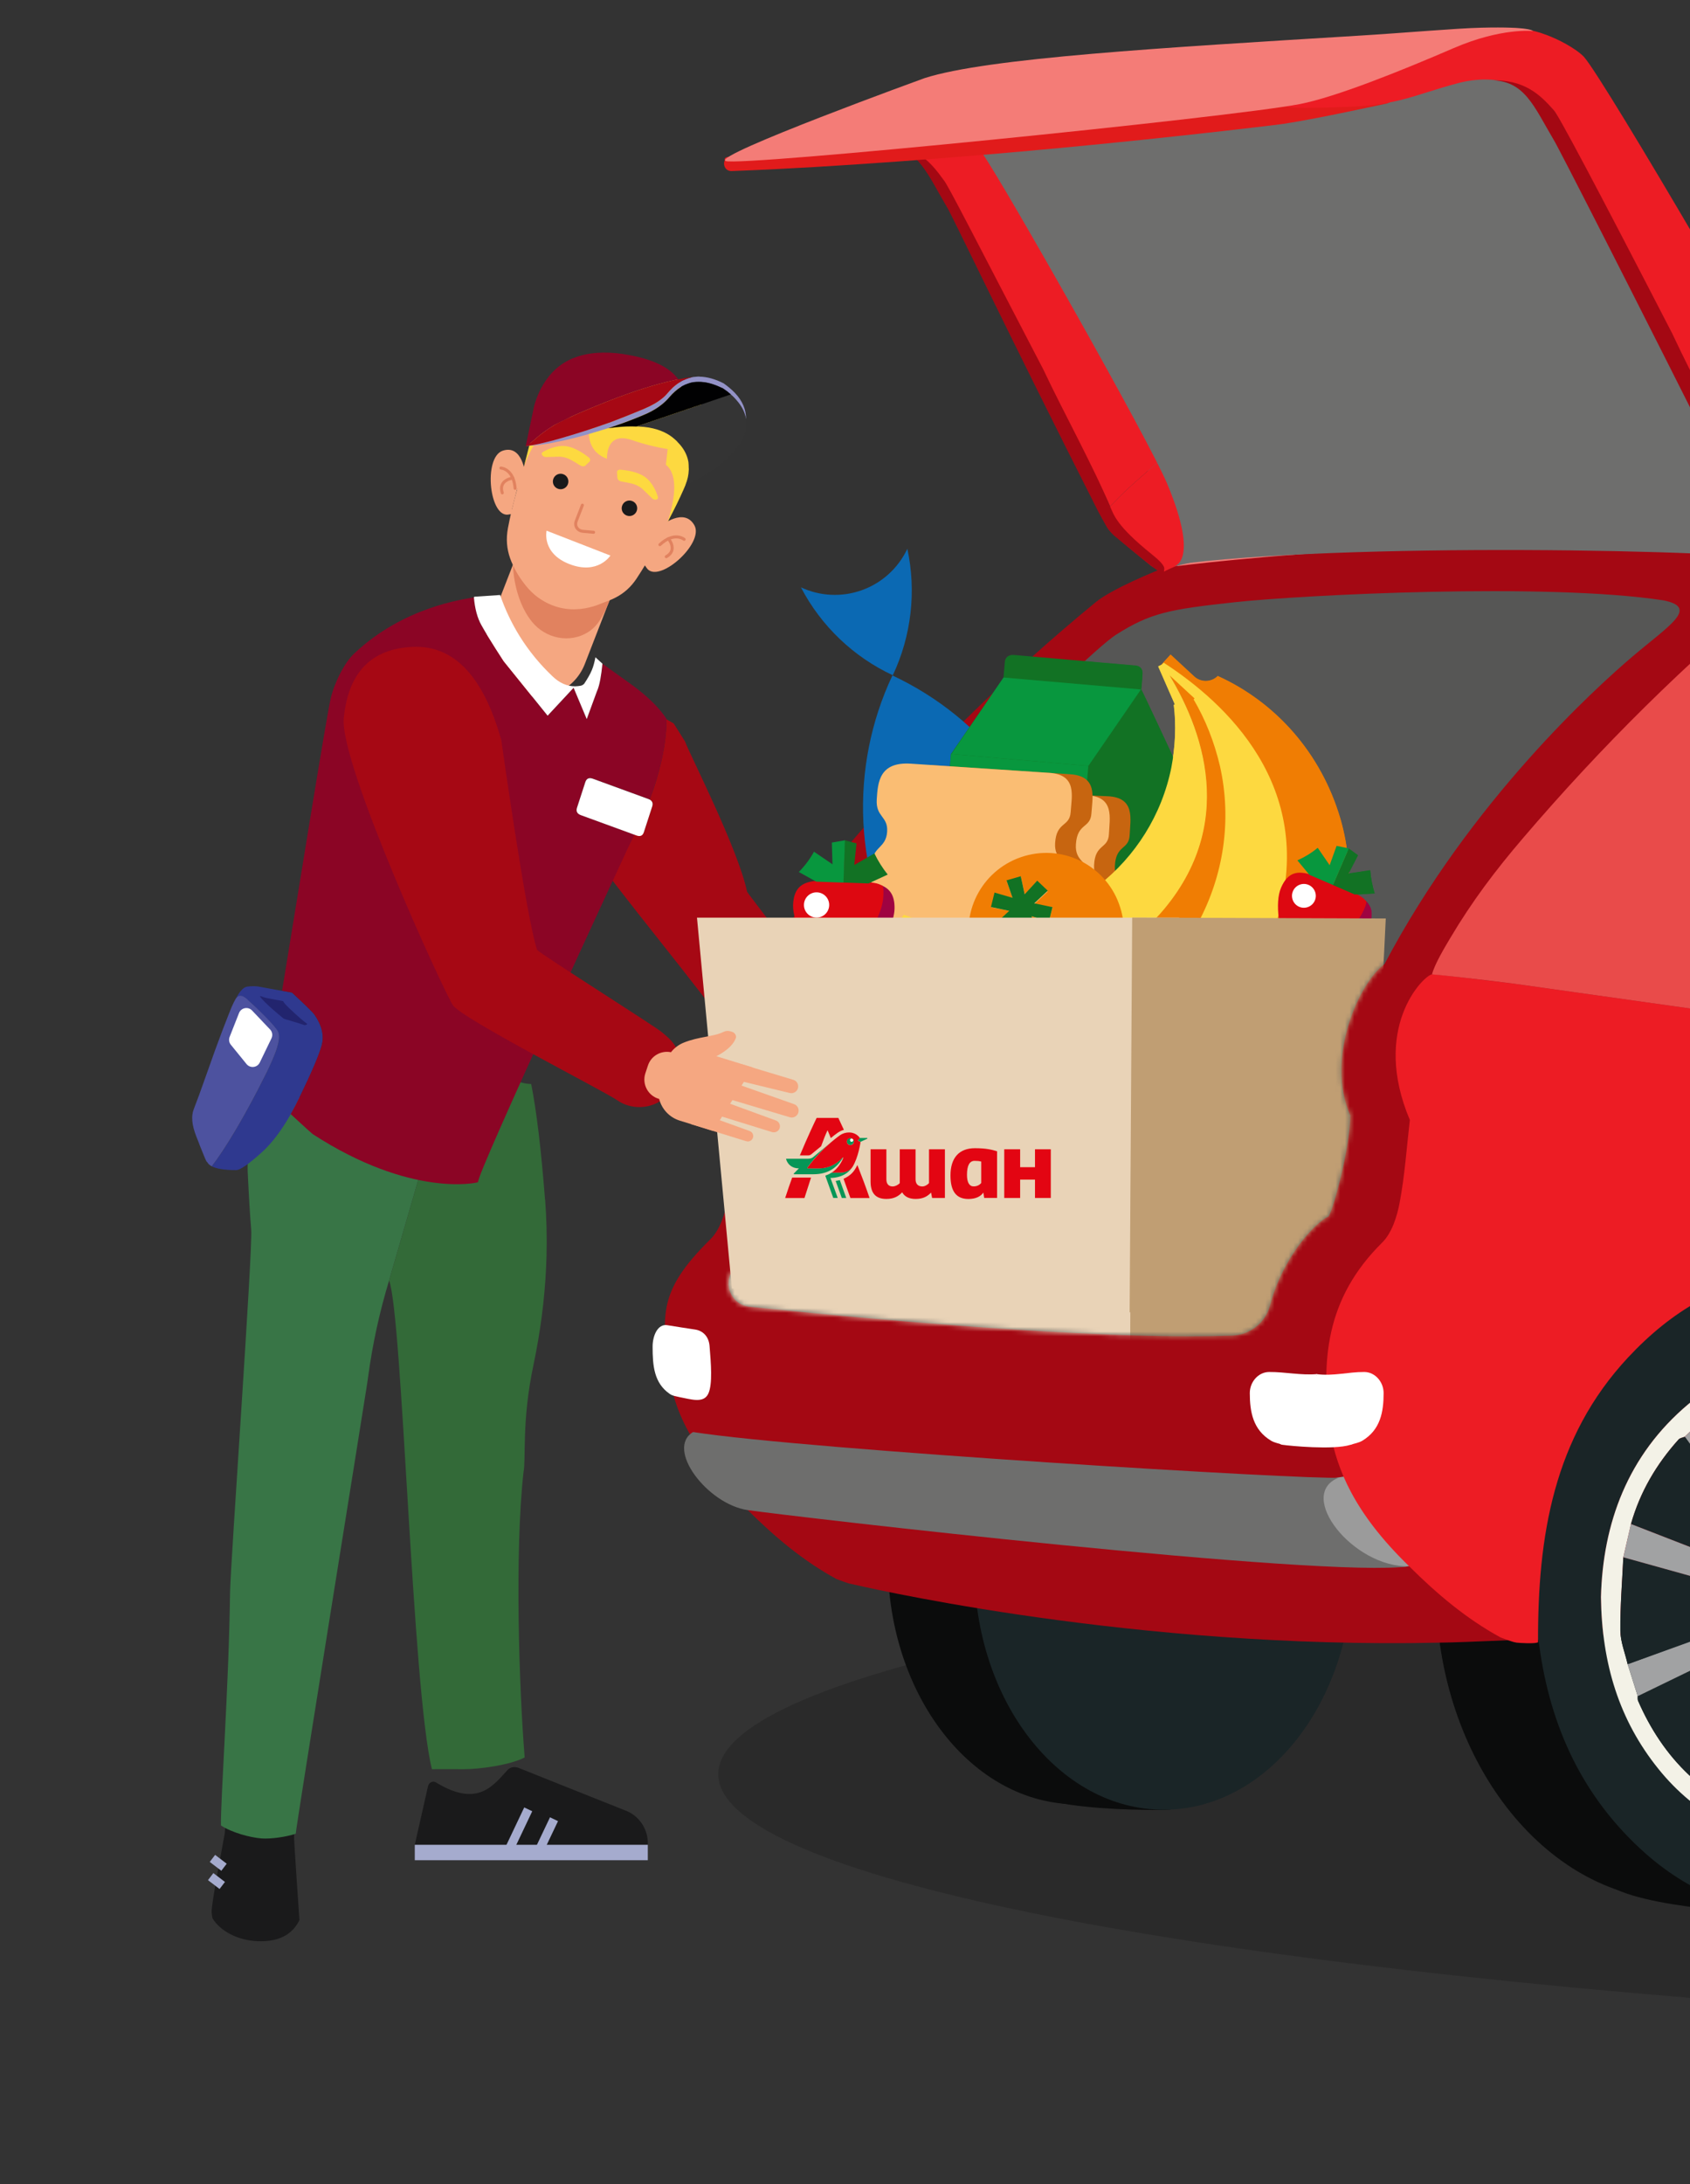 <svg width="360" height="465" viewBox="0 0 360 465" fill="none" xmlns="http://www.w3.org/2000/svg">
<rect x="0" y="0" width="360" height="465" fill="#333333" stroke="none"/>
<mask id="mask0_40_1386" style="mask-type:alpha" maskUnits="userSpaceOnUse" x="-9" y="0" width="755" height="465">
<rect x="-8.359" y="0.052" width="754" height="464" fill="#D9D9D9"/>
</mask>
<g mask="url(#mask0_40_1386)">
<ellipse rx="466.906" ry="57.322" transform="matrix(1 0 0 -1 619.901 377.73)" fill="black" fill-opacity="0.17"/>
<path d="M347.831 403.566C361.065 407.5 386.185 407.779 386.185 407.779L391.551 382.089C391.539 382.089 319.227 394.946 347.831 403.566Z" fill="#0B0C0C"/>
<path d="M222.634 383.169C229.141 384.917 239.048 385.354 247.474 385.354C256.313 385.354 261.594 376.661 261.594 376.661L268.211 359.021C268.211 359.021 193.811 375.302 222.634 383.169Z" fill="#0B0C0C"/>
<path d="M360.29 404.54C388.001 402.788 408.651 372.659 406.411 337.245C404.172 301.832 379.893 274.544 352.182 276.296C324.47 278.048 303.821 308.177 306.06 343.59C308.3 379.004 332.579 406.292 360.29 404.54Z" fill="#0B0C0C"/>
<path d="M229.43 384.14C251.691 384.14 269.738 360.978 269.738 332.407C269.738 303.836 251.691 280.674 229.43 280.674C207.168 280.674 189.121 303.836 189.121 332.407C189.121 360.978 207.168 384.14 229.43 384.14Z" fill="#0B0C0C"/>
<path d="M247.872 385.294C270.133 385.294 288.18 362.132 288.18 333.56C288.18 304.989 270.133 281.828 247.872 281.828C225.61 281.828 207.564 304.989 207.564 333.56C207.564 362.132 225.61 385.294 247.872 385.294Z" fill="#1A2527"/>
<path d="M686.201 273.511C686.043 266.008 684.574 258.748 682.049 251.718C680.07 246.218 677.605 240.961 673.501 236.651C671.583 235.886 669.677 235.085 667.734 234.38C666.787 234.04 665.78 233.907 664.784 233.676C666.447 235.061 668.171 236.36 669.75 237.829C673.283 241.119 676.196 244.882 677.629 249.569C679.207 254.729 676.706 258.056 671.292 257.971C665.622 257.886 660.535 255.822 655.848 252.799C646.633 246.862 639.312 238.86 632.197 230.665C629.915 228.043 627.754 225.323 625.629 222.567C625.034 221.802 624.779 220.77 624.367 219.86C625.35 219.836 626.37 219.605 627.305 219.811C631.08 220.637 634.832 221.596 638.596 222.506C636.168 221.499 633.8 220.285 631.299 219.496C619.753 215.89 608.146 212.454 596.588 208.848C587.555 206.031 578.595 202.947 570.824 197.326C569.368 196.27 568.251 194.764 566.976 193.465C563.843 191.316 560.687 189.228 557.603 187.018C538.226 173.068 518.824 159.13 499.508 145.095C491.034 138.94 482.45 133.112 472.446 129.603C443.259 119.356 413.052 114.33 382.298 112.861C366.552 112.108 350.72 112.667 334.948 113.14C321.205 113.553 307.461 114.561 293.742 115.52C283.41 116.248 273.102 117.317 262.794 118.227C260.84 118.555 258.897 118.883 256.942 119.211C254.405 119.611 251.867 120 249.33 120.401C245.833 121.603 236.655 125.536 233.462 128.159C214.242 143.918 196.65 161.364 180.502 180.219C174.735 186.958 169.806 194.4 164.488 201.527C163.541 203.591 162.594 205.655 161.647 207.719L161.635 207.755C161.562 207.962 161.502 208.18 161.429 208.387C158.406 218.197 157.556 228.31 157.082 238.484C156.415 244.191 156.026 249.945 154.97 255.566C154.423 258.468 153.355 261.831 151.352 263.81C139.636 275.393 140.899 280.298 143.023 295.353C144.262 300.755 146.702 305.575 150.053 309.971C153.124 313.807 156.196 317.644 159.268 321.48C164.974 327.15 171.081 332.322 178.196 336.183C179.288 336.559 180.381 337.069 181.51 337.264C181.862 337.324 236.291 350.364 300.517 349.817C304.402 349.745 308.287 349.733 312.172 349.575C341.869 348.385 371.566 347.147 401.263 345.981C422.388 345.155 443.501 344.427 464.627 343.638C488.096 342.751 511.564 341.853 535.021 340.918C544.721 340.529 554.434 340.032 564.135 339.595C564.693 321.493 567.656 303.912 575.887 287.558C580.695 278.003 587.263 269.917 597.559 265.947C613.852 259.658 634.359 263.495 643.549 286.15C647.799 296.64 649.377 307.639 649.717 318.821C649.887 324.224 649.462 329.651 649.304 335.066C657.657 332.517 666.01 329.991 674.339 327.369C675.201 327.102 676.184 326.422 676.585 325.657C678.564 321.942 680.361 318.129 682.364 314.062C678.151 313.662 676.014 311.525 674.667 308.599C671.668 302.091 671.838 295.474 674.958 289.149C676.039 286.963 678.006 284.851 680.106 283.637C681.709 282.714 684.149 283.272 686.237 283.175C686.201 280.273 686.201 276.886 686.201 273.511C680.446 272.358 674.679 271.216 668.936 270.039C674.679 271.216 680.434 272.358 686.201 273.511Z" fill="#A40813"/>
<path d="M250.543 120.546C250.543 120.546 323.789 110.955 387.445 120.158C451.1 116.321 555.805 110.566 583.413 117.474C571.916 103.294 307.302 97.539 250.543 120.546Z" fill="#F47C77"/>
<path d="M286.468 314.341C284.356 314.73 278.03 314.985 278.989 319.137C279.949 323.289 282.765 327.83 283.651 328.401C284.538 328.971 291.64 333.646 294.578 333.512C297.517 333.379 298.791 333.767 300.394 333.379C298.67 330.962 287.61 316.454 286.468 314.341Z" fill="#9B9B9B"/>
<path d="M324.386 348.603C324.313 326.009 329.327 305.102 345.22 288.08C354.556 278.076 366.552 272.965 379.956 271.034C388.867 269.747 397.718 269.845 406.374 272.746C419.912 277.275 428.896 286.854 435.355 299.129C441.425 310.687 444.643 323.143 446.379 335.989C447.144 341.671 447.411 347.426 447.897 353.156C445.821 353.156 443.757 353.156 441.462 353.156C440.94 355.451 440.479 357.794 439.86 360.089C435.61 375.884 427.5 389.166 413.878 398.576C393.966 412.319 368.519 410.62 350.428 394.521C337.183 382.732 330.238 367.713 327.895 350.364C327.834 349.951 327.785 349.538 327.713 349.125C327.7 349.052 324.131 349.429 323.925 349.186C323.852 349.113 324.362 348.798 324.386 348.603ZM341.031 340.032C341.226 354.2 344.904 366.244 353.294 376.637C369.199 396.354 395.921 398.151 413.756 380.741C434.408 360.574 435.246 323.981 415.529 302.892C399.94 286.211 376.969 284.414 359.656 298.935C346.701 309.801 341.432 324.382 341.031 340.032Z" fill="#1A2527"/>
<path d="M448.297 352.695C447.787 333.269 445.991 299.007 421.964 281.111C405.136 268.582 390.518 268.837 377.734 270.888C366.552 272.673 359.583 276 357.786 278.562C376.702 268.849 441.389 262.196 441.134 353.217C451.624 353.46 448.297 352.695 448.297 352.695Z" fill="#0B0C0C"/>
<path d="M327.628 349.623C327.179 350.024 323.428 349.781 323.063 349.72C321.898 349.526 320.781 349.004 319.652 348.616C312.331 344.633 306.054 339.303 300.178 333.464C288.207 321.881 284.88 312.678 283.411 305.199C281.238 289.695 282.367 276.474 294.423 264.551C296.487 262.511 297.58 259.051 298.15 256.052C299.243 250.261 299.643 244.324 300.323 238.448C292.116 219.034 302.958 207.962 304.973 207.452C306.795 207.452 315.779 208.666 322.323 209.407C335.362 211.24 348.402 213.073 361.818 214.967C361.818 211.58 361.769 208.435 361.83 205.303C361.903 201.551 364.501 198.431 367.682 198.407C373.607 198.358 379.532 198.334 385.444 198.48C389.791 198.577 393.057 201.575 393.385 205.631C393.664 209.115 393.737 212.599 393.894 216.096C393.931 216.982 393.992 217.869 394.04 218.731C398.423 219.265 402.527 219.823 406.642 220.261C412.252 220.868 417.861 221.377 423.482 221.936C424.551 226.598 425.497 231.297 426.724 235.922C430.657 250.71 435.405 265.219 441.293 279.363C447.327 293.847 454.15 307.87 463.292 320.667C467.299 326.276 471.573 331.691 477.121 335.965C481.917 339.656 487.053 342.375 493.305 342.047C501.67 341.61 510.035 341.052 518.401 340.602C525.2 340.238 531.999 339.923 538.798 339.607C550.077 339.085 561.368 338.599 572.647 338.089C579.361 337.786 586.075 337.422 592.801 337.106C604.165 336.584 615.541 336.098 626.905 335.576C633.206 335.285 639.507 334.896 645.809 334.605C657.513 334.071 669.204 333.561 680.908 333.087C686.396 332.856 691.884 332.784 697.359 332.529C700.067 332.407 702.774 332.055 705.579 331.8C705.919 329.785 706.247 327.842 706.562 325.888C707.619 319.356 708.76 312.824 709.707 306.28C710.994 297.356 712.184 288.408 713.337 279.46C714.199 272.734 714.964 265.984 715.753 259.245C716.105 256.307 716.421 253.381 716.761 250.443C722.503 251.184 728.295 251.706 733.989 252.701C747.199 255.008 760.396 257.436 773.544 260.035C791.416 263.568 809.251 267.331 827.099 270.974C833.023 272.188 838.948 273.353 844.873 274.543C844.873 278.028 844.873 281.512 844.873 284.511C842.724 284.608 840.199 284.037 838.56 284.984C836.399 286.235 834.371 288.408 833.266 290.654C830.061 297.174 829.879 303.997 832.963 310.687C834.347 313.71 836.544 315.895 840.878 316.308C838.815 320.497 836.969 324.418 834.93 328.243C834.517 329.032 833.497 329.736 832.611 330.015C824.039 332.711 815.431 335.309 806.847 337.944C807.005 332.371 807.442 326.774 807.272 321.213C806.92 309.691 805.305 298.364 800.922 287.558C791.465 264.211 770.364 260.265 753.597 266.749C742.998 270.84 736.247 279.169 731.294 289.003C722.819 305.843 719.772 323.957 719.189 342.606C709.197 343.067 699.217 343.577 689.225 343.978C665.076 344.937 640.928 345.872 616.78 346.782C595.047 347.608 573.302 348.348 551.57 349.198C521.011 350.4 490.452 351.687 459.893 352.901C455.899 353.059 451.904 353.071 447.898 353.144C447.4 347.426 447.145 341.671 446.38 335.977C444.644 323.132 441.426 310.675 435.356 299.117C428.897 286.842 419.913 277.251 406.375 272.734C397.731 269.845 388.88 269.735 379.956 271.022C366.541 272.965 356.148 279.011 346.799 289.015C330.919 306.049 327.556 327.041 327.628 349.623ZM391.321 218.379C391.321 214.154 391.466 210.183 391.272 206.225C391.138 203.603 388.941 201.491 386.707 201.418C380.976 201.223 375.233 201.053 369.503 200.944C365.776 200.883 363.979 202.571 363.93 206.383C363.894 208.945 364.125 211.531 364.428 214.081C364.489 214.578 365.412 215.295 366.006 215.38C372.575 216.278 379.143 217.092 385.723 217.881C387.642 218.124 389.584 218.233 391.321 218.379Z" fill="#ED1C24"/>
<path d="M840.587 252.082C838.547 246.412 836.009 241.01 831.784 236.566C829.805 235.777 827.851 234.951 825.848 234.223C824.876 233.871 823.832 233.737 822.812 233.494C824.524 234.915 826.297 236.262 827.924 237.768C831.566 241.155 834.552 245.04 836.022 249.873C837.636 255.19 835.063 258.614 829.502 258.529C823.674 258.444 818.429 256.307 813.609 253.211C804.115 247.092 796.6 238.848 789.279 230.41C786.935 227.703 784.702 224.899 782.516 222.07C781.909 221.281 781.642 220.224 781.217 219.277C782.225 219.253 783.281 219.01 784.24 219.229C788.125 220.078 791.986 221.074 795.859 222.009C793.358 220.965 790.93 219.714 788.356 218.913C776.47 215.198 764.523 211.652 752.637 207.937C743.337 205.036 734.122 201.855 726.121 196.063C724.628 194.983 723.474 193.417 722.163 192.081C718.946 189.872 715.68 187.722 712.523 185.44C692.575 171.065 672.628 156.702 652.741 142.255C644.023 135.917 635.185 129.907 624.889 126.289C594.852 115.726 563.771 110.554 532.12 109.037C515.911 108.26 499.63 108.83 483.397 109.316C469.253 109.741 455.109 110.773 440.989 111.768C430.353 112.509 419.754 113.614 409.143 114.561C407.14 114.901 405.137 115.229 403.121 115.569C400.511 115.969 397.9 116.382 395.29 116.783C392.024 117.341 388.248 118.3 384.472 120.498C383.647 121.032 382.093 122.197 378.948 124.771C359.17 141.004 341.056 158.985 324.447 178.411C318.51 185.355 313.593 191.863 308.919 199.73C307.729 201.745 305.641 205.181 305.034 207.452C306.648 207.549 315.681 208.557 322.335 209.407C335.374 211.24 348.414 213.073 361.829 214.967C361.829 211.58 361.781 208.435 361.842 205.303C361.914 201.551 364.512 198.431 367.693 198.407C373.618 198.358 379.543 198.334 385.456 198.48C389.802 198.577 393.068 201.576 393.396 205.631C393.675 209.115 393.748 212.599 393.906 216.096C393.942 216.982 394.003 217.869 394.052 218.731C398.435 219.265 402.538 219.824 406.654 220.261C412.263 220.868 417.873 221.378 423.494 221.936C422.765 216.861 421.733 211.798 421.381 206.687C420.956 200.422 421.078 194.121 421.005 187.832C420.981 185.938 422.267 186.096 423.554 186.351C419.111 175.679 414.327 165.14 410.309 154.323C406.083 142.947 408.694 137.677 419.852 132.833C430.086 128.389 440.88 126.01 451.867 124.431C457.707 123.594 463.596 123.084 469.472 122.428C488.108 120.522 506.805 120.109 525.527 120.376C534.815 120.558 544.103 120.728 553.391 120.911C557.761 121.214 562.144 121.53 566.515 121.833C578.352 123.059 589.972 125.33 601.202 129.336C610.041 132.906 618.904 136.403 627.694 140.106C630.656 141.356 633.388 143.153 636.229 144.707C644.57 149.891 653.056 154.857 661.203 160.345C668.245 165.08 690.354 181.676 694.202 184.262C700.868 188.755 706.513 194.352 709.014 198.552C710.289 200.701 709.512 203.615 709.731 206.153C710.362 207.051 710.981 207.937 711.612 208.836C714.806 222.519 716.615 236.384 716.797 250.443C722.539 251.184 728.331 251.694 734.025 252.701C747.234 255.008 760.432 257.437 773.58 260.035C791.452 263.568 809.287 267.331 827.135 270.974C833.059 272.188 838.984 273.353 844.909 274.543C844.702 266.809 843.185 259.33 840.587 252.082Z" fill="#E94B4A"/>
<path d="M341.032 340.032C341.432 324.37 346.702 309.801 359.656 298.935C376.969 284.414 399.94 286.223 415.529 302.893C435.246 323.982 434.409 360.574 413.757 380.741C395.921 398.151 369.187 396.342 353.294 376.637C344.905 366.244 341.214 354.213 341.032 340.032ZM413.404 375.581C418.212 370.797 421.211 364.933 423.469 358.632C423.567 358.413 423.664 358.195 423.761 357.976C423.749 357.746 423.736 357.515 423.724 357.284C424.416 354.686 425.108 352.088 425.8 349.49C425.898 348.506 426.007 347.523 426.104 346.54C426.711 340.505 426.529 334.52 424.866 328.644C424.161 326.398 423.457 324.151 422.765 321.917C420.725 315.276 416.913 309.728 412.081 304.823C411.826 304.568 411.353 304.519 410.988 304.374C409.277 302.771 407.565 301.18 405.853 299.578C400.365 296.166 394.574 293.689 387.981 293.617C385.893 293.653 383.792 293.69 381.704 293.726C376.204 294.115 371.214 295.996 366.589 298.898C365.435 299.627 364.464 300.646 363.408 301.533C361.89 302.99 360.36 304.447 358.843 305.904C358.418 306.086 357.859 306.158 357.58 306.462C352.857 311.707 349.36 317.644 347.43 324.467C346.884 326.822 346.35 329.178 345.803 331.533C345.56 336.742 345.123 341.962 345.172 347.171C345.196 349.551 346.179 351.93 346.726 354.31C347.442 356.58 348.158 358.851 348.875 361.121C348.899 361.449 348.826 361.813 348.948 362.092C351.558 368.09 355.079 373.468 359.862 377.96C360.239 378.312 360.846 378.41 361.344 378.628C362.983 379.988 364.622 381.336 366.261 382.696C371.785 386.666 377.977 388.487 384.739 388.511C386.815 388.365 388.892 388.22 390.968 388.086C397.403 387.345 402.987 384.626 408.038 380.704C408.317 380.486 408.378 380.012 408.536 379.648C410.151 378.288 411.778 376.928 413.404 375.581Z" fill="#F3F2E7"/>
<path d="M346.713 354.31C346.167 351.93 345.183 349.551 345.159 347.171C345.11 341.962 345.547 336.754 345.79 331.533C353.645 333.718 361.501 335.904 369.356 338.089C368.324 340.42 367.838 342.752 369.368 345.083C368.749 345.593 368.202 346.309 367.486 346.588C360.578 349.198 353.633 351.748 346.713 354.31Z" fill="#1A2527"/>
<path d="M347.418 324.467C349.348 317.644 352.845 311.707 357.568 306.462C357.847 306.146 358.406 306.086 358.831 305.904C359.122 306.474 359.328 307.093 359.705 307.603C364.088 313.528 368.507 319.417 372.865 325.341C373.315 325.948 373.472 326.762 373.764 327.466C372.768 328.814 371.785 330.161 370.789 331.509C370.547 332.067 370.304 332.638 370.037 333.245C362.388 330.283 354.897 327.369 347.418 324.467Z" fill="#1A2527"/>
<path d="M361.32 378.628C360.822 378.41 360.215 378.312 359.839 377.96C355.055 373.468 351.534 368.09 348.924 362.092C348.802 361.813 348.875 361.449 348.851 361.121C355.468 357.916 362.073 354.698 368.689 351.517C369.479 351.141 370.365 350.971 371.203 350.704C371.3 353.253 372.344 355.172 374.845 356.094C374.614 356.689 374.481 357.345 374.153 357.879C371.312 362.383 368.398 366.851 365.569 371.368C364.1 373.748 362.74 376.2 361.32 378.628Z" fill="#1A2527"/>
<path d="M347.419 324.467C354.91 327.369 362.389 330.282 370.05 333.257C370.317 332.65 370.56 332.079 370.803 331.521C370.948 332.82 370.742 334.398 372.879 334.058H372.867C372.976 334.204 373.085 334.35 373.194 334.508C373.947 334.714 374.7 334.932 375.453 335.139C377.42 336.098 379.386 337.057 381.402 338.041C381.098 339.121 380.831 340.044 380.528 341.125C376.715 340.093 373.037 339.097 369.358 338.102C361.503 335.916 353.648 333.731 345.792 331.545C346.339 329.178 346.873 326.822 347.419 324.467Z" fill="#A1A2A3"/>
<path d="M363.395 301.533C366.515 306.474 369.623 311.428 372.768 316.357C374.395 318.919 376.095 321.432 377.77 323.969C379.47 326.992 380.999 330.113 382.918 332.99C384.278 335.03 383.695 336.062 381.716 337.057C380.283 335.248 378.863 333.464 377.442 331.667C376.896 330.95 376.337 330.222 375.791 329.506C375.123 328.826 374.455 328.158 373.776 327.478C373.484 326.762 373.314 325.948 372.877 325.354C368.518 319.429 364.099 313.528 359.716 307.615C359.34 307.105 359.134 306.486 358.842 305.916C360.348 304.447 361.865 302.99 363.395 301.533Z" fill="#A1A2A3"/>
<path d="M371.213 350.704C370.376 350.971 369.489 351.141 368.7 351.517C362.071 354.698 355.466 357.916 348.861 361.121C348.145 358.851 347.429 356.58 346.713 354.31C353.645 351.748 360.578 349.198 367.486 346.588C368.202 346.321 368.749 345.593 369.368 345.083C370.29 345.034 371.274 345.192 372.112 344.913C374.916 344.002 377.66 342.946 380.355 341.962C381.97 344.257 381.363 345.58 379.068 346.467C377.854 346.928 376.762 347.693 375.608 348.312C375.074 348.798 374.54 349.271 374.006 349.757C373.811 349.708 373.617 349.648 373.423 349.599C372.695 349.975 371.954 350.34 371.213 350.704Z" fill="#A1A2A3"/>
<path d="M280.421 292.548C284.039 293.022 287.219 292.075 290.619 292.099C292.938 292.111 294.723 294.224 294.735 296.567C294.735 300.61 294.055 304.41 290.206 306.729C289.454 307.178 288.506 307.324 287.657 307.603C284.208 303.087 281.695 298.109 280.421 292.548Z" fill="white"/>
<path d="M280.544 292.548C277.132 292.84 273.744 292.075 270.345 292.099C268.026 292.111 266.241 294.224 266.229 296.567C266.229 300.61 266.909 304.41 270.758 306.729C271.511 307.178 272.457 307.324 273.307 307.603C276.755 303.087 279.269 298.109 280.544 292.548Z" fill="white"/>
<path d="M282.596 293.313C281.734 293.022 280.386 292.257 277.035 293.702C273.684 295.135 271.001 304.155 272.045 305.685C273.09 307.215 272.069 307.433 273.308 307.616C274.546 307.798 284.028 308.757 287.671 307.603C290.536 306.693 288.241 297.733 288.241 297.733L282.596 293.313Z" fill="white"/>
<path d="M151.146 286.538C150.976 284.547 149.75 283.297 148.026 283.054C146.083 282.775 144.384 282.483 142.113 282.131C140.11 281.828 139.017 284.353 139.017 286.696C139.017 290.751 139.309 294.442 142.659 296.761C143.315 297.21 143.91 297.235 144.711 297.441C147.237 297.914 149.92 298.862 150.903 296.664C151.814 294.636 151.45 290.253 151.146 286.538Z" fill="white"/>
<path d="M171.423 206.833C178.246 192.166 230.477 139.717 237.761 135.116C245.046 130.514 248.883 129.749 263.076 128.207C277.268 126.678 329.426 123.994 354.352 127.819C362.025 129.349 355.505 133.185 347.832 139.705C340.159 146.225 313.315 170.385 294.909 205.279C289.543 209.115 282.258 225.226 287.625 237.489C287.625 244.009 284.177 257.048 283.023 258.966C280.122 260.253 273.165 267.769 270.554 277.87C269.595 281.573 266.329 284.183 262.517 284.329C233.136 285.458 179.606 280.286 159.646 278.198C155.858 277.797 153.928 273.487 156.125 270.379C157.995 267.732 160.217 265.158 162.22 264.321C166.821 262.439 163.75 223.332 171.423 206.833Z" fill="#565655"/>
<path d="M147.637 304.884C171.798 308.659 279.052 315.106 285.183 314.596C275.98 318.178 288.182 333.767 300.165 333.464C282.111 336.074 167.706 322.755 159.208 321.492C150.709 320.218 141.7 308.465 147.637 304.884Z" fill="#6E6E6D"/>
<path d="M334.5 14.725C338.336 22.01 386.33 106.184 386.33 106.184L384.059 112.096C384.059 112.096 385.383 116.746 384.885 118.907C384.666 119.891 383.695 119.684 382.712 119.49C369.878 116.965 284.818 115.386 249.792 120.303C247.242 104.508 225.06 42.455 225.06 42.455C225.06 42.455 229.662 37.089 207.808 25.968C185.954 14.847 330.663 7.441 334.5 14.725Z" fill="#6E6E6D"/>
<path d="M236.461 107.81C237.748 106.535 238.986 105.2 240.322 103.986C242.75 101.776 245.239 99.639 247.703 97.478C244.862 91.274 209.641 31.419 205.526 26.757C203.911 24.923 194.951 19.533 188.225 21.913C174.505 26.757 169.843 30.108 159.147 33.204C157.58 33.653 153.768 32.767 154.436 34.26C154.97 35.474 160.021 35.304 161.029 35.268C170.936 34.916 173.752 33.459 182.227 31.225C189.414 29.331 196.019 31.856 200.183 37.344C200.171 37.356 232.831 99.129 236.461 107.81Z" fill="#ED1C24"/>
<path d="M236.461 107.81C237.748 106.535 238.986 105.2 240.322 103.986C242.75 101.776 245.239 99.639 247.703 97.478C250.314 96.288 253.021 103.439 254.15 110.165C254.842 113.711 254.781 115.641 254.49 119.417C252.208 119.757 249.925 120.655 247.533 121.906C247.011 121.396 245.627 120.813 245.069 120.352C242.337 118.106 239.569 115.872 236.922 113.528C235.987 112.703 235.489 111.392 234.785 110.323C235.368 109.449 235.866 108.684 236.461 107.81Z" fill="#ED1C24"/>
<path d="M236.459 107.81C237.285 109.607 237.722 111.878 245.382 118.033C248.746 120.728 247.92 121.129 247.957 121.603C248.029 122.732 247.483 122.477 237.26 113.978C236.957 113.723 236.034 112.679 235.84 112.327C235.184 111.149 233.97 109.012 233.727 108.478C214.714 70.962 202.415 45.005 201.699 44.058C197.863 37.635 195.483 31.237 189.085 31.237C195.398 31.055 198.373 34.673 200.995 38.303C201.711 38.922 207.867 51.087 222.278 78.72C226.236 87.183 232.829 99.129 236.459 107.81Z" fill="#A40813"/>
<path d="M193.724 22.155C197.815 29.573 205.427 27.206 209.264 32.657C213.914 39.262 244.813 93.86 248.625 102.978C255.788 120.109 249.9 120.631 249.9 120.631L305.13 108.041L252.28 20.419L225.824 20.953L193.724 22.155Z" fill="#6E6E6D"/>
<path d="M155.712 33.301C190.556 31.237 225.328 27.425 259.942 22.932C262.807 22.532 270.092 21.609 272.836 21.16C279.926 19.873 286.992 18.185 294.034 16.558C297.677 15.769 298.976 21.16 295.285 22.07C288.097 23.588 280.946 25.154 273.674 26.332C270.711 26.757 263.609 27.522 260.549 27.898C237.348 30.521 214.11 32.742 190.823 34.418C179.18 35.255 167.537 35.984 155.833 36.421C153.878 36.482 153.575 33.459 155.712 33.301Z" fill="#E11B1B"/>
<path d="M372.111 103.949C373.543 102.505 374.94 100.999 376.433 99.627C379.153 97.126 381.933 94.71 384.689 92.246C381.508 85.228 342.049 17.432 337.448 12.151C335.639 10.075 325.61 3.98 318.071 6.663C302.7 12.151 297.48 15.951 285.509 19.448C283.76 19.958 272.384 21.22 273.671 22.544C274.448 23.345 285.873 22.787 286.99 22.75C298.087 22.349 301.122 20.225 310.604 17.7C318.653 15.563 326.812 17.942 331.462 24.159C331.462 24.159 368.056 94.115 372.111 103.949Z" fill="#ED1C24"/>
<path d="M372.112 103.949C373.035 105.977 373.533 108.563 382.104 115.52C385.868 118.579 384.945 119.029 384.982 119.563C385.066 120.838 384.447 120.546 372.998 110.931C372.659 110.639 371.626 109.461 371.408 109.061C370.679 107.725 369.308 105.297 369.04 104.702C347.745 62.221 331.549 30.557 330.99 29.816C326.692 22.544 324.738 17.105 317.563 17.105C324.629 16.898 327.955 20.031 330.99 23.466C331.804 24.171 340.072 39.711 356.219 71.011C360.675 80.59 368.057 94.115 372.112 103.949Z" fill="#A40813"/>
<path d="M196.953 16.631C210.405 12.321 247.557 10.172 289.213 7.61C299.593 6.979 309.974 6.032 315.559 5.898C326.17 5.631 326.559 6.603 326.559 6.603C326.559 6.603 319.833 5.85 309.683 10.233C298.355 15.126 284.563 20.662 276.89 22.155C262.357 24.984 157.289 35.535 154.557 34.272C151.825 33.01 196.953 16.631 196.953 16.631Z" fill="#F47C77"/>
<path d="M346.772 354.297L369.816 345.993C369.816 345.993 369.512 341.015 369.379 341.076C369.245 341.137 363.891 344.439 363.891 344.439L346.772 354.297Z" fill="#1A2527"/>
<path d="M369.065 330.234C369.199 330.307 375.184 328.619 375.184 328.619L358.94 305.904L356.936 307.931L369.065 330.234Z" fill="#1A2527"/>
<path fill-rule="evenodd" clip-rule="evenodd" d="M62.66 391.631C62.66 391.204 62.638 390.776 62.617 390.37C58.642 391.556 54.828 391.514 51.163 390.242C50.095 389.868 49.047 389.398 48 388.811C47.968 389.249 47.926 389.708 47.883 390.178C47.883 390.221 47.883 390.253 47.883 390.296C47.819 390.83 44.945 405.498 45.084 407.175C45.084 407.25 45.094 407.325 45.105 407.4C45.148 407.752 45.201 408.083 45.265 408.414C46.152 409.835 47.477 410.989 49.25 411.876C50.939 412.709 52.766 413.179 54.71 413.275C57.296 413.404 59.39 412.955 61.003 411.951C62.2 411.203 63.13 410.145 63.782 408.778C63.611 406.31 62.692 392.87 62.66 391.62V391.631Z" fill="#1A1A1B"/>
<path fill-rule="evenodd" clip-rule="evenodd" d="M79.272 237.782C77.338 237.472 75.372 237.087 73.374 236.649C72.337 236.425 71.28 236.179 70.211 235.901L67.262 234.972C56.503 229.684 52.507 239.181 52.763 249.459C53.02 254.8 53.266 258.913 53.511 261.798C53.874 266.039 49.077 333.14 49.002 339.166C48.757 358.908 46.962 383.255 47.069 388.64C49.323 390.146 53.287 391.225 55.744 391.407C57.689 391.546 60.926 391.097 62.999 390.403C63.138 388.341 77.242 300.941 78.203 294.627C78.289 294.082 78.364 293.538 78.438 292.993C79.368 286.102 80.853 279.308 82.883 272.62L92.649 238.925C88.353 238.903 83.898 238.519 79.282 237.771L79.272 237.782Z" fill="#387546"/>
<path fill-rule="evenodd" clip-rule="evenodd" d="M116.102 255.409C115.279 244.758 114.296 236.553 113.153 230.784C111.838 230.752 110.588 230.431 109.424 229.823C109.21 230.132 108.975 230.421 108.719 230.709C106.347 233.017 104.498 234.662 103.173 235.656C101.25 237.066 99.359 238.049 97.489 238.604C97.179 238.7 96.87 238.775 96.56 238.85C95.278 238.914 93.974 238.935 92.649 238.935L82.883 272.63C85.747 280.076 87.788 359.57 92.008 376.664C92.029 376.664 96.09 376.632 98.761 376.664C102.03 376.685 108.665 375.798 111.764 374.164C110.588 359.688 109.605 330.544 111.518 313.419C112.084 310.62 111.091 302.65 113.633 290.621C113.804 289.809 113.965 288.986 114.125 288.174C115.482 281.102 116.251 274.126 116.422 267.246C116.518 263.261 116.422 259.308 116.123 255.398L116.102 255.409Z" fill="#336A38"/>
<path fill-rule="evenodd" clip-rule="evenodd" d="M45.104 248.305C46.141 248.849 47.871 249.117 50.318 249.117C51.162 249.106 52.989 247.835 55.789 245.313C57.904 243.401 59.945 240.709 61.932 237.215C62.563 236.104 63.193 234.908 63.813 233.626C66.366 228.359 67.937 224.695 68.514 222.622C69.091 220.528 68.589 218.338 66.997 216.041C66.644 215.539 65.052 213.969 62.21 211.341L60.084 210.956L54.934 210.016C54.165 209.941 53.406 209.952 52.648 210.059C51.91 210.155 51.141 210.945 50.329 212.441C50.607 211.971 50.585 212.014 50.265 212.569L50.233 212.623C50.863 211.693 51.793 211.853 53 213.114C53.823 213.819 54.87 214.813 56.141 216.095C56.344 216.308 56.547 216.501 56.729 216.693C57.936 217.943 58.738 218.872 59.133 219.481C59.646 220.282 59.518 221.735 58.759 223.851C58.342 225.004 57.691 226.489 56.815 228.327C56.804 228.359 56.355 229.235 55.49 230.934C55.265 231.372 55.019 231.874 54.731 232.429C53.064 235.613 51.451 238.497 49.912 241.083C48.096 244.106 46.493 246.531 45.104 248.347V248.305Z" fill="#2F398F"/>
<path fill-rule="evenodd" clip-rule="evenodd" d="M84.878 214.546C85.038 214.567 85.188 214.599 85.327 214.631C85.423 214.919 85.882 215.454 86.705 216.223C88.383 217.804 89.633 218.894 90.477 219.503C90.338 219.673 90.135 219.748 89.879 219.748C89.269 219.535 88.383 219.257 87.218 218.915C86.182 218.616 85.594 218.424 85.434 218.359C84.451 217.558 83.607 216.842 82.901 216.212C81.63 215.08 80.786 214.214 80.38 213.637C80.412 213.552 80.636 213.595 81.032 213.755C81.374 213.894 82.357 214.097 83.97 214.385C84.258 214.439 84.558 214.492 84.889 214.546H84.878Z" fill="#CB216A"/>
<path fill-rule="evenodd" clip-rule="evenodd" d="M136.662 100.31L136.641 100.384L136.822 100.299H136.662V100.31Z" fill="#E9438A"/>
<path fill-rule="evenodd" clip-rule="evenodd" d="M73.558 223.167L76.891 214.727L83.345 221.511L79.188 230.079L73.558 223.167Z" fill="#E9438A"/>
<path fill-rule="evenodd" clip-rule="evenodd" d="M42.442 243.572C42.763 244.363 43.03 245.025 43.244 245.559C43.575 246.392 43.799 246.916 43.906 247.119C44.013 247.311 44.077 247.397 44.088 247.386C44.099 247.375 44.12 247.375 44.12 247.386V247.407C44.12 247.407 44.141 247.418 44.152 247.429C44.334 247.781 44.654 248.07 45.114 248.315C46.502 246.499 48.105 244.085 49.922 241.051C51.471 238.465 53.074 235.57 54.74 232.397C55.018 231.842 55.275 231.35 55.499 230.902C56.364 229.203 56.802 228.338 56.824 228.295C57.711 226.457 58.352 224.972 58.768 223.819C59.527 221.703 59.655 220.251 59.142 219.449C58.747 218.84 57.946 217.911 56.738 216.661C56.546 216.469 56.354 216.266 56.151 216.063C54.879 214.791 53.832 213.798 53.009 213.082C51.802 211.821 50.883 211.661 50.242 212.591L50.274 212.537C50.274 212.537 50.306 212.462 50.328 212.43C50.317 212.462 50.295 212.494 50.274 212.527C49.922 213.135 49.601 213.776 49.323 214.439C49.045 215.101 48.415 216.714 47.421 219.278C46.438 221.842 45.316 224.919 44.066 228.509C42.806 232.088 41.876 234.63 41.278 236.137C40.69 237.632 40.872 239.566 41.823 241.97C42.047 242.546 42.261 243.07 42.453 243.561L42.442 243.572Z" fill="#4D529F"/>
<path fill-rule="evenodd" clip-rule="evenodd" d="M138.401 170.242C138.967 170.552 139.148 171.043 138.924 171.706L137.15 177.165C136.905 177.934 135.313 177.827 134.501 177.539L127.663 183.372C127.257 184.227 153.775 216.319 153.327 217.195L165.155 197.869C165.133 197.709 159.182 190.017 159.15 189.867C157.152 180.53 146.884 160.552 145.922 157.86L143.518 154.036C143.23 153.843 142.717 153.555 141.98 153.16C141.98 156.888 141.275 161.183 139.822 166.054C139.426 167.39 138.945 168.789 138.39 170.242H138.401Z" fill="#A60814"/>
<path d="M110.373 147.626C104.732 145.425 101.932 139.079 104.133 133.428L109.764 118.941L130.203 126.889L124.573 141.376C122.372 147.017 116.025 149.816 110.373 147.615V147.626Z" fill="#F5A781"/>
<path d="M109.261 120.245C109.261 120.245 109.315 127.445 113.332 132.391C116.249 135.981 121.42 137.039 125.32 134.549C127.265 133.31 128.515 131.27 129.978 127.509C129.978 127.509 124.444 131.195 118.183 129.058C111.921 126.922 109.272 120.245 109.272 120.245H109.261Z" fill="#E1825F"/>
<path d="M137.71 120.864C140.072 124.592 150.115 115.715 147.914 111.826C145.713 107.937 140.873 111.901 140.873 111.901L138.651 115.234L135.905 118.033L136.706 119.443L137.71 120.864Z" fill="#F5A781"/>
<path d="M145.73 114.828C145.73 114.828 143.646 113.097 140.569 115.96" stroke="#E1825F" stroke-width="0.64" stroke-linecap="round" stroke-linejoin="round"/>
<path d="M142.396 114.689C142.396 114.689 144.458 117.104 141.926 118.524" stroke="#E1825F" stroke-width="0.64" stroke-linecap="round" stroke-linejoin="round"/>
<path d="M108.513 109.508C104.25 110.662 102.85 97.329 107.102 95.951C111.344 94.573 111.889 100.993 111.889 100.993L110.094 104.348L109.079 108.354L109.741 109.348L108.523 109.508H108.513Z" fill="#F5A781"/>
<path d="M106.695 99.647C106.695 99.647 109.409 99.775 109.73 103.974" stroke="#E1825F" stroke-width="0.64" stroke-linecap="round" stroke-linejoin="round"/>
<path d="M109.236 101.784C109.236 101.784 106.084 102.168 106.993 104.935" stroke="#E1825F" stroke-width="0.64" stroke-linecap="round" stroke-linejoin="round"/>
<path d="M144.071 106.826C141.389 113.706 138.173 119.283 135.62 123.15C133.12 126.932 129.733 128.171 125.277 129.112L124.465 129.282C119.753 130.276 114.87 128.439 111.964 124.593C109.037 120.704 107.316 117.168 108.203 112.414C109.827 103.771 113.129 94.797 113.129 94.797C113.129 94.797 118.45 76.871 135 83.697C151.55 90.524 144.061 106.826 144.061 106.826H144.071Z" fill="#F5A781"/>
<path d="M124.059 107.553L122.734 110.971C122.659 111.174 122.616 111.377 122.627 111.58C122.627 112.382 123.3 113.023 124.091 113.108L126.452 113.322" stroke="#E1825F" stroke-width="0.64" stroke-linecap="round" stroke-linejoin="round"/>
<path d="M120.962 103.108C120.631 103.952 119.68 104.38 118.825 104.048C117.97 103.717 117.554 102.767 117.885 101.912C118.216 101.057 119.167 100.641 120.022 100.972C120.877 101.303 121.293 102.254 120.962 103.108Z" fill="#1A1A1B"/>
<path d="M135.621 108.813C135.289 109.657 134.339 110.085 133.484 109.754C132.629 109.422 132.212 108.472 132.544 107.617C132.875 106.762 133.826 106.346 134.68 106.677C135.535 107.008 135.952 107.959 135.621 108.813Z" fill="#1A1A1B"/>
<path d="M124.729 99.091L125.573 98.29C125.83 98.045 125.755 97.649 125.402 97.371C124.43 96.613 122.443 95.224 120.552 94.989C118.393 94.722 116.289 95.844 115.605 96.26C115.455 96.357 115.38 96.506 115.402 96.666C115.455 97.008 115.882 97.318 116.31 97.307L118.906 97.233C119.793 97.201 120.733 97.436 121.567 97.884C122.176 98.216 122.902 98.632 123.533 99.059C123.928 99.327 124.462 99.359 124.729 99.102V99.091Z" fill="#FDD940"/>
<path d="M131.514 101.73L131.428 100.566C131.407 100.213 131.727 99.968 132.176 100C133.405 100.096 135.809 100.427 137.358 101.527C139.132 102.788 139.923 105.032 140.147 105.811C140.2 105.982 140.147 106.143 140.019 106.249C139.752 106.474 139.228 106.399 138.918 106.1L137.059 104.294C136.429 103.675 135.574 103.205 134.666 102.98C133.993 102.809 133.181 102.628 132.422 102.521C131.941 102.457 131.535 102.104 131.514 101.741V101.73Z" fill="#FDD940"/>
<path d="M116.44 112.99L130.031 118.279C130.031 118.279 127.371 122.456 121.291 120.095C115.329 117.777 116.43 112.99 116.43 112.99H116.44Z" fill="white"/>
<path d="M111.586 99.369C111.586 99.369 114.77 89.936 119.6 90.31L122.41 86.432L116.159 83.996C116.159 83.996 114.599 87.351 111.586 99.369Z" fill="#FDD940"/>
<path d="M142.148 111.249C142.148 111.249 145.664 101.944 141.849 98.953L142.426 93.814L148.452 95.588C148.452 95.588 148.046 100.352 142.148 111.238V111.249Z" fill="#FDD940"/>
<path d="M144.796 95.94C144.796 95.94 140.223 95.63 134.582 93.686C128.94 91.742 129.303 97.66 129.303 97.66C129.303 97.66 123.021 96.004 126.461 87.5C126.461 87.5 122.658 92.137 117.091 90.705C117.091 90.705 119.249 88.953 120.029 86.282C120.029 86.282 111.097 84.338 118.672 80.61C118.672 80.61 122.925 73.281 131.205 77.031C131.205 77.031 133.908 79.317 137.669 78.558C141.43 77.8 144.849 80.118 145.426 83.195C145.811 85.257 145.982 86.314 145.982 86.314C145.982 86.314 147.745 87.255 149.123 84.071C149.123 84.071 150.672 87.832 146.911 89.765C146.911 89.765 153.739 94.263 146.751 101.506L144.807 95.94H144.796Z" fill="#FDD940"/>
<path fill-rule="evenodd" clip-rule="evenodd" d="M59.876 213.05C59.545 212.996 59.246 212.943 58.958 212.89C57.333 212.601 56.35 212.387 56.019 212.259C55.624 212.088 55.41 212.056 55.367 212.142C55.773 212.729 56.618 213.584 57.889 214.716C58.605 215.347 59.449 216.063 60.421 216.864C60.581 216.928 61.18 217.12 62.206 217.419C63.37 217.761 64.257 218.039 64.866 218.253C65.122 218.253 65.325 218.178 65.464 218.007C64.62 217.398 63.359 216.308 61.693 214.727C60.87 213.958 60.41 213.424 60.314 213.135C60.175 213.103 60.026 213.082 59.866 213.05H59.876Z" fill="#22246E"/>
<path fill-rule="evenodd" clip-rule="evenodd" d="M110.676 158.277C110.686 159.046 110.537 159.783 110.227 160.478C108.731 163.095 107.193 165.638 105.601 168.084C105.002 168.693 104.532 168.736 104.18 168.212C103.838 167.678 103.293 166.503 102.566 164.687C101.829 162.828 101.348 161.204 101.124 159.794C100.889 158.384 101.145 156.995 101.904 155.617C102.598 154.217 103.442 152.636 104.425 150.873C105.398 149.1 106.092 148.277 106.52 148.406C106.958 148.512 107.299 148.747 107.535 149.121C107.77 149.463 108.015 149.837 108.272 150.243C108.528 150.649 108.763 151.098 108.977 151.589C109.874 153.437 110.409 155.425 110.58 157.572C110.601 157.721 110.633 157.967 110.676 158.298V158.277Z" fill="#37358D"/>
<path fill-rule="evenodd" clip-rule="evenodd" d="M60.08 210.935L62.206 211.319C65.048 213.958 66.64 215.529 66.993 216.02C68.574 218.317 69.087 220.518 68.51 222.601C67.933 224.673 66.362 228.348 63.809 233.605C63.189 234.887 62.559 236.083 61.928 237.194C61.928 237.194 65.796 240.784 66.619 241.457C87.496 254.992 101.515 251.862 101.846 251.681C101.151 250.708 133.878 180.295 133.878 180.295C134.327 179.409 134.754 178.543 135.16 177.699L123.77 173.543C122.948 173.244 122.659 172.721 122.905 171.952L124.679 166.493C124.935 165.723 125.469 165.478 126.292 165.777L138.077 170.082C138.194 170.125 138.301 170.168 138.398 170.221C138.953 168.768 139.423 167.368 139.829 166.033C141.282 161.162 141.998 156.867 141.988 153.138C141.988 153.117 141.988 153.085 141.988 153.064C140.663 151.023 138.6 148.897 135.79 146.696C135.363 146.344 132.874 144.549 128.333 141.312C128.087 143.876 127.745 145.724 127.307 146.835L127.168 147.156L124.988 153.106L122.189 146.44L116.655 152.38L107.295 140.778C107.295 140.778 106.697 139.859 105.564 138.086C104.421 136.302 103.427 134.656 102.562 133.129C101.696 131.601 101.162 129.614 100.948 127.189C98.437 127.627 86.001 129.283 75.626 138.972C73.34 140.97 71.138 145.607 70.423 148.78C69.482 152.946 63.841 188.019 60.091 210.935H60.08Z" fill="#8B0525"/>
<path fill-rule="evenodd" clip-rule="evenodd" d="M49.173 222.43L52.517 226.543C53.297 227.494 54.793 227.323 55.338 226.212L57.827 221.062C58.137 220.432 58.02 219.673 57.528 219.171L53.692 215.133C52.848 214.246 51.363 214.535 50.914 215.678L48.916 220.752C48.692 221.319 48.788 221.96 49.173 222.43Z" fill="white"/>
<path fill-rule="evenodd" clip-rule="evenodd" d="M126.835 139.944C126.418 142.113 126.001 143.192 124.463 145.542C124.249 145.777 123.993 145.927 123.715 145.991C123.309 146.066 122.903 146.109 122.508 146.119C120.777 146.119 119.163 145.404 117.678 143.972C114.986 141.419 112.656 138.577 110.701 135.447C108.981 132.68 107.592 129.753 106.534 126.676L101.053 127.039C101.053 127.039 100.978 127.135 100.946 127.178C101.16 129.614 101.694 131.59 102.56 133.118C103.414 134.646 104.419 136.291 105.562 138.075C106.695 139.848 107.271 140.746 107.293 140.767L116.653 152.369L122.187 146.429L124.986 153.096L127.166 147.145L127.305 146.824C127.732 145.713 128.074 143.865 128.331 141.301L126.824 139.923L126.835 139.944Z" fill="white"/>
<path fill-rule="evenodd" clip-rule="evenodd" d="M135.166 177.72L135.562 177.87C136.384 178.169 136.908 177.934 137.154 177.165L138.927 171.706C139.141 171.043 138.97 170.562 138.404 170.242C138.308 170.189 138.201 170.146 138.083 170.103L126.298 165.798C125.475 165.499 124.941 165.744 124.685 166.513L122.911 171.973C122.666 172.742 122.954 173.276 123.777 173.564L135.166 177.72Z" fill="white"/>
<path fill-rule="evenodd" clip-rule="evenodd" d="M155.657 83.975C156.266 84.509 156.801 85.075 157.26 85.663C158.168 86.795 158.724 87.992 158.905 89.252C158.97 87.244 158.179 85.374 156.544 83.644C155.871 82.949 155.08 82.276 154.151 81.614C152.313 80.684 150.604 80.214 149.012 80.193L148.958 80.172C148.745 80.172 148.541 80.172 148.338 80.204C148.103 80.225 147.868 80.246 147.644 80.268C146.96 80.396 146.298 80.61 145.678 80.909C145.539 80.951 145.411 81.016 145.272 81.09C145.144 81.165 145.005 81.24 144.877 81.325C144.706 81.432 144.535 81.55 144.364 81.667C144.011 81.913 143.669 82.201 143.327 82.511C142.9 82.896 142.494 83.334 142.099 83.825C141.693 84.285 141.212 84.723 140.646 85.139C140.261 85.428 139.834 85.706 139.364 85.973C138.68 86.368 137.9 86.742 137.034 87.105C134.791 88.045 132.568 88.932 130.346 89.776C130.196 89.84 130.036 89.893 129.886 89.957C129.844 89.957 129.801 89.957 129.737 89.99C128.198 90.545 126.66 91.069 125.11 91.571C124.629 91.731 124.149 91.88 123.668 92.03C122.183 92.5 120.687 92.949 119.202 93.376C118.807 93.483 118.411 93.6 118.016 93.707C117.994 93.707 117.952 93.729 117.898 93.75C117.46 93.857 117.022 93.964 116.584 94.07C116.37 94.124 116.157 94.177 115.943 94.231C115.59 94.327 115.227 94.412 114.853 94.487C114.009 94.669 113.122 94.829 112.193 94.947L112.001 94.968C112.001 94.968 111.968 94.968 111.947 94.968H112.15C113.112 94.893 114.063 94.808 114.981 94.69C115.452 94.626 115.922 94.562 116.392 94.498C116.776 94.434 117.15 94.37 117.535 94.306C118.411 94.135 119.287 93.953 120.153 93.761C122.193 93.301 124.234 92.767 126.275 92.148C126.371 92.126 126.467 92.094 126.563 92.062C127.578 91.763 128.583 91.464 129.566 91.143C130.282 90.898 130.998 90.641 131.724 90.395C131.799 90.374 131.874 90.342 131.948 90.321C133.669 89.722 135.378 89.06 137.088 88.334C138.306 87.832 139.396 87.244 140.346 86.582C140.934 86.165 141.468 85.727 141.949 85.246C142.163 85.032 142.377 84.808 142.58 84.562C143.349 83.654 144.172 82.917 145.058 82.362C145.112 82.33 145.155 82.298 145.208 82.266C145.251 82.244 145.293 82.223 145.336 82.191C145.774 81.956 146.212 81.763 146.65 81.625C147.003 81.496 147.366 81.4 147.729 81.347C148.082 81.304 148.435 81.283 148.798 81.283C150.326 81.261 151.982 81.689 153.788 82.575C153.894 82.586 153.98 82.629 154.033 82.682C154.653 83.088 155.198 83.505 155.689 83.943L155.657 83.975ZM111.936 94.979C111.936 94.979 111.894 94.979 111.872 94.979H111.936Z" fill="#9392C7"/>
<path fill-rule="evenodd" clip-rule="evenodd" d="M143.75 80.909C139.711 81.764 134.85 83.313 129.165 85.545C127.157 86.336 125.063 87.212 122.851 88.174C122.178 88.473 121.473 88.793 120.746 89.135C120.511 89.242 120.287 89.349 120.062 89.456C119.4 89.776 118.748 90.118 118.107 90.481C116.515 91.421 114.966 92.575 113.47 93.942C113.053 94.284 112.562 94.615 111.995 94.915C111.985 94.915 111.963 94.936 111.953 94.947C111.931 94.957 111.899 94.968 111.878 94.979C111.899 94.979 111.921 94.979 111.942 94.979C111.963 94.979 111.974 94.979 111.995 94.979L112.188 94.957C113.117 94.84 114.004 94.69 114.848 94.498C115.222 94.423 115.585 94.327 115.938 94.242C116.152 94.188 116.365 94.135 116.579 94.081C117.017 93.975 117.455 93.868 117.893 93.761C117.947 93.729 117.989 93.718 118.011 93.718C118.406 93.611 118.801 93.504 119.197 93.387C120.682 92.96 122.178 92.511 123.663 92.041C124.144 91.891 124.624 91.731 125.105 91.582C126.644 91.079 128.193 90.556 129.732 90C129.796 89.979 129.849 89.968 129.881 89.968C130.042 89.915 130.191 89.851 130.341 89.787C132.563 88.943 134.785 88.056 137.029 87.116C137.895 86.753 138.664 86.379 139.358 85.983C139.829 85.716 140.256 85.439 140.641 85.15C141.207 84.734 141.698 84.306 142.094 83.836C142.489 83.355 142.906 82.917 143.322 82.522C143.664 82.212 144.006 81.924 144.359 81.678C144.53 81.561 144.701 81.443 144.872 81.336C145 81.251 145.128 81.176 145.267 81.101C145.406 81.026 145.534 80.962 145.673 80.92C146.303 80.621 146.955 80.396 147.639 80.279C146.891 80.343 146.1 80.46 145.267 80.621C145.011 80.663 144.765 80.717 144.508 80.759C144.359 80.781 144.22 80.813 144.07 80.834C143.963 80.856 143.857 80.877 143.75 80.898V80.909Z" fill="#A60814"/>
<path fill-rule="evenodd" clip-rule="evenodd" d="M155.654 83.975L135.599 90.791C135.727 90.791 135.845 90.791 135.962 90.802C136.763 90.834 137.511 90.908 138.217 91.026C140.567 91.432 142.437 92.297 143.837 93.611C144.05 93.782 144.243 93.974 144.392 94.177C145.461 95.246 146.155 96.431 146.508 97.724C146.561 97.938 146.615 98.151 146.647 98.365C146.689 98.793 146.711 99.209 146.711 99.615C146.732 99.797 146.743 99.989 146.711 100.181C146.679 101.111 146.454 102.115 146.059 103.183V103.215C151.871 100.683 155.942 97.372 158.25 93.301C158.891 91.891 159.105 90.545 158.891 89.252C158.699 87.992 158.154 86.795 157.246 85.663C156.786 85.075 156.252 84.509 155.643 83.975H155.654Z" fill="#343434"/>
<path fill-rule="evenodd" clip-rule="evenodd" d="M135.61 90.791L155.665 83.975C155.173 83.537 154.628 83.12 154.009 82.714C153.945 82.661 153.87 82.618 153.763 82.608C151.957 81.721 150.301 81.293 148.773 81.315C148.41 81.315 148.057 81.336 147.705 81.379C147.342 81.432 146.978 81.518 146.626 81.657C146.188 81.796 145.75 81.977 145.312 82.223C145.269 82.244 145.226 82.266 145.183 82.298C145.13 82.33 145.087 82.362 145.034 82.394C144.158 82.949 143.335 83.686 142.555 84.595C142.352 84.84 142.138 85.065 141.925 85.278C141.444 85.759 140.91 86.197 140.322 86.614C139.371 87.276 138.292 87.864 137.063 88.366C135.354 89.092 133.644 89.755 131.924 90.353C131.849 90.374 131.774 90.406 131.7 90.428C130.984 90.673 130.268 90.93 129.541 91.175C130.61 91.015 131.635 90.908 132.608 90.844C133.099 90.812 133.58 90.791 134.05 90.791C134.584 90.78 135.097 90.791 135.599 90.812L135.61 90.791Z" fill="#010102"/>
<path fill-rule="evenodd" clip-rule="evenodd" d="M132.791 75.375C128.656 74.777 125.141 75.054 122.256 76.198C122.139 76.24 122.032 76.283 121.904 76.326C120.29 77.02 118.88 78.003 117.662 79.274C116.754 80.236 115.952 81.368 115.258 82.661C114.734 83.676 114.275 84.787 113.901 86.005C113.848 86.176 113.805 86.357 113.762 86.528L112.02 94.797L111.988 94.925C112.555 94.626 113.046 94.295 113.463 93.953C114.969 92.586 116.508 91.432 118.1 90.492C118.1 90.492 120.28 89.37 121.85 88.633C122.182 88.483 122.523 88.323 122.844 88.184C125.045 87.223 127.15 86.347 129.158 85.556C134.843 83.323 139.704 81.774 143.743 80.919C143.85 80.898 143.956 80.877 144.063 80.855C144.213 80.823 144.352 80.802 144.501 80.781C142.6 78.088 138.689 76.283 132.77 75.386L132.791 75.375Z" fill="#8B0525"/>
<path d="M91.176 380.275L88.355 392.763H137.995V392.4C137.995 389.526 136.339 386.898 133.743 385.67L110.707 376.482C109.874 376.087 108.816 376.108 108.185 376.771C105.204 379.911 101.935 385.029 92.853 379.473C92.191 379.068 91.325 379.516 91.186 380.275H91.176Z" fill="#1A1A1B"/>
<path d="M137.995 392.763H88.355V396.043H137.995V392.763Z" fill="#A5ABCE"/>
<path d="M108.185 394.345L112.523 385.21" stroke="#A5ABCE" stroke-width="1.89" stroke-miterlimit="10"/>
<path d="M114.775 394.12L118.012 387.315" stroke="#A5ABCE" stroke-width="1.89" stroke-miterlimit="10"/>
<path d="M45.252 395.658L47.72 397.539" stroke="#A5ABCE" stroke-width="1.89" stroke-miterlimit="10"/>
<path d="M44.878 399.536L47.346 401.417" stroke="#A5ABCE" stroke-width="1.89" stroke-miterlimit="10"/>
<mask id="mask1_40_1386" style="mask-type:alpha" maskUnits="userSpaceOnUse" x="155" y="125" width="203" height="160">
<path d="M171.42 206.833C178.243 192.166 230.474 139.717 237.759 135.115C245.043 130.514 248.88 129.749 263.073 128.207C277.266 126.678 329.423 123.994 354.349 127.819C362.022 129.348 355.503 133.185 347.829 139.705C340.156 146.225 313.312 170.385 294.907 205.279C289.54 209.115 282.256 225.226 287.622 237.489C287.622 244.008 284.174 257.048 283.02 258.966C280.119 260.253 273.162 267.768 270.552 277.87C269.592 281.573 266.327 284.183 262.514 284.329C233.133 285.458 179.603 280.286 159.643 278.198C155.855 277.797 153.925 273.487 156.122 270.379C157.992 267.732 160.214 265.158 162.217 264.321C166.819 262.439 163.747 223.332 171.42 206.833Z" fill="#91912D"/>
</mask>
<g mask="url(#mask1_40_1386)">
<path d="M191.762 223.662L181.804 224.57C182.765 223.117 183.428 220.98 183.47 218.224L188.513 217.765C188.513 217.765 189.902 219.955 191.751 223.662H191.762Z" fill="#2B59A2"/>
<path d="M222.304 243.746C222.304 243.746 229.709 260.038 220.039 278.072L201.544 279.759C188.798 263.767 193.157 246.406 193.157 246.406L222.304 243.736V243.746Z" fill="#FDE961"/>
<path d="M205.9 219.41L211.478 218.897C211.435 221.653 210.773 223.79 209.811 225.243C208.914 226.589 207.77 227.348 206.606 227.454L205.676 227.54C204.512 227.647 203.24 227.113 202.129 225.948C200.921 224.698 199.885 222.711 199.351 220.008L205.911 219.41H205.9Z" fill="white"/>
<path d="M202.123 225.948C203.245 227.112 204.506 227.647 205.671 227.54L206.6 227.454C207.765 227.347 208.919 226.6 209.805 225.253L219.763 224.345C221.291 227.411 222.67 230.552 223.888 233.757C216.569 241.225 208.448 241.855 207.455 241.898C206.536 242.026 198.394 242.924 189.804 236.877C190.424 233.501 191.214 230.168 192.165 226.867L202.123 225.959V225.948Z" fill="#FDE961"/>
<path d="M199.346 220.008C199.88 222.711 200.917 224.698 202.124 225.948L192.166 226.856C193.32 222.871 194.303 220.468 194.303 220.468L199.346 220.008Z" fill="#F07D03"/>
<path d="M228.596 251.812C230.99 269.909 223.404 281.917 223.404 281.917L198.925 284.161C198.925 284.161 189.32 273.723 188.422 255.498C188.102 248.853 188.786 242.4 189.801 236.888C198.391 242.945 206.533 242.037 207.452 241.909C208.456 241.866 216.565 241.236 223.895 233.768C225.882 239.003 227.72 245.22 228.596 251.823V251.812ZM220.038 278.071C229.707 260.027 222.303 243.736 222.303 243.736L193.156 246.406C193.156 246.406 188.786 263.777 201.543 279.759L220.038 278.071Z" fill="#F07D03"/>
<path d="M219.771 224.335C217.923 220.628 216.534 218.438 216.534 218.438L211.49 218.897C211.448 221.653 210.785 223.79 209.824 225.243L219.782 224.335H219.771Z" fill="#F07D03"/>
<path d="M206.597 227.454C207.762 227.347 208.916 226.589 209.803 225.254C210.775 223.801 211.437 221.653 211.48 218.908L205.411 219.463L206.138 227.508L206.608 227.465L206.597 227.454Z" fill="#DFDECB"/>
<path d="M195.885 233.084C194.667 229.88 193.3 226.739 191.761 223.673L181.803 224.581C180.916 225.927 179.762 226.675 178.598 226.781L178.128 226.824L179.431 241.225C180.435 241.172 188.556 240.552 195.875 233.084H195.885Z" fill="#FBC140"/>
<path d="M193.261 116.904C195.206 125.964 194.116 135.418 190.163 143.815C181.765 139.895 174.884 133.324 170.589 125.098C174.681 127.011 179.361 127.224 183.613 125.686C187.866 124.147 191.327 120.985 193.251 116.904H193.261Z" fill="#0B69B3"/>
<path d="M193.097 205.554C187.584 196.313 184.422 185.843 183.898 175.085C183.374 164.327 185.49 153.601 190.084 143.858C199.839 148.42 208.312 155.31 214.776 163.921C221.24 172.532 225.482 182.595 227.138 193.236C220.92 191.067 214.135 191.11 207.938 193.353C201.741 195.597 196.495 199.892 193.087 205.532V205.554H193.097Z" fill="#0B69B3"/>
<path d="M193.098 205.554C196.506 199.913 201.752 195.608 207.949 193.375C214.146 191.142 220.92 191.099 227.149 193.257C229.222 206.27 227.32 219.602 221.689 231.525C209.766 225.937 199.808 216.889 193.108 205.543L193.098 205.554Z" fill="#231757"/>
<path d="M210.055 212.615C209.168 210.329 210.301 207.754 212.587 206.868C214.874 205.981 217.449 207.103 218.335 209.389C219.222 211.675 218.09 214.25 215.803 215.147C213.517 216.034 210.942 214.912 210.055 212.626V212.615Z" fill="#0B69B3"/>
<path d="M243.08 146.849L251.532 164.829L245.752 231.332L226.028 229.623L196.774 227.08L202.554 160.577L213.741 144.307L214.029 141.048C214.029 140.471 214.424 139.36 216.049 139.499L241.552 141.711C242.29 141.689 243.497 142.031 243.358 143.591C243.219 145.151 243.198 146.422 243.07 146.849H243.08Z" fill="#127224"/>
<path d="M251.619 164.915C248.82 158.953 243.275 146.999 243.093 146.849L231.832 163.12L226.051 229.623L245.85 231.343L251.619 164.915Z" fill="#127224"/>
<path d="M226.039 229.623L231.82 163.12L202.565 160.577L196.785 227.08L226.039 229.623Z" fill="#08973E"/>
<path d="M243.006 146.839L213.751 144.296L202.65 160.577L231.83 163.109L243.016 146.839H243.006Z" fill="#08973E"/>
<path d="M206.517 168.291L235.931 169.573C241.85 169.829 240.771 174.391 240.622 177.82C240.483 181.046 237.662 179.839 237.47 184.454C237.309 188.161 240.183 188.023 240.077 190.48C239.703 199.315 239.115 212.605 239.115 212.605C239.115 212.605 239.318 218.181 233.837 217.946L202.467 216.579C200.33 216.483 197.713 215.917 197.937 210.81L198.877 189.059C199.005 186.174 201.644 186.292 201.794 182.905C201.944 179.519 199.272 179.893 199.443 176.015C199.604 172.425 199.796 168.002 206.517 168.291Z" fill="#C76510"/>
<path d="M201.95 168.088L231.493 169.37C237.444 169.626 236.354 174.188 236.205 177.617C236.066 180.843 233.234 179.636 233.042 184.251C232.882 187.958 235.767 187.82 235.66 190.277C235.286 199.112 234.698 212.402 234.698 212.402C234.698 212.402 234.901 217.978 229.399 217.733L197.901 216.365C195.753 216.269 193.125 215.703 193.349 210.596L194.289 188.845C194.417 185.961 197.067 186.078 197.217 182.692C197.366 179.305 194.685 179.679 194.856 175.801C195.016 172.211 195.208 167.788 201.961 168.077L201.95 168.088Z" fill="#FABD73"/>
<path d="M221.492 204.622C222.853 204.558 223.905 203.403 223.842 202.042C223.778 200.68 222.622 199.628 221.261 199.692C219.899 199.756 218.847 200.911 218.911 202.272C218.975 203.634 220.13 204.686 221.492 204.622Z" fill="#F07D03"/>
<path d="M228.829 209.428C229.584 209.393 230.167 208.754 230.132 207.999C230.097 207.245 229.458 206.661 228.703 206.696C227.949 206.731 227.365 207.371 227.4 208.125C227.435 208.88 228.075 209.463 228.829 209.428Z" fill="#F07D03"/>
<path d="M231.018 190.046C231.619 190.018 232.084 189.508 232.056 188.907C232.029 188.306 231.519 187.841 230.918 187.868C230.317 187.896 229.851 188.406 229.879 189.007C229.907 189.608 230.417 190.073 231.018 190.046Z" fill="#F07D03"/>
<path d="M198.58 162.949L227.962 164.893C233.881 165.289 232.695 169.818 232.471 173.248C232.257 176.474 229.468 175.192 229.169 179.807C228.924 183.514 231.798 183.439 231.637 185.886C231.06 194.71 230.184 207.979 230.184 207.979C230.184 207.979 230.259 213.556 224.789 213.192L193.462 211.12C191.325 210.981 188.728 210.351 189.06 205.255L190.491 183.536C190.684 180.662 193.323 180.822 193.547 177.446C193.772 174.07 191.09 174.369 191.346 170.513C191.581 166.923 191.87 162.511 198.59 162.949H198.58Z" fill="#C76510"/>
<path d="M194.017 162.639L223.517 164.594C229.458 164.989 228.272 169.519 228.047 172.948C227.834 176.175 225.034 174.893 224.735 179.508C224.489 183.215 227.374 183.14 227.214 185.587C226.637 194.411 225.761 207.68 225.761 207.68C225.761 207.68 225.846 213.256 220.344 212.893L188.878 210.81C186.73 210.671 184.123 210.041 184.455 204.945L185.886 183.226C186.079 180.352 188.728 180.512 188.953 177.136C189.177 173.76 186.485 174.06 186.741 170.203C186.976 166.613 187.265 162.201 194.017 162.639Z" fill="#FABD73"/>
<path d="M212.824 199.79C214.183 199.689 215.204 198.506 215.104 197.147C215.003 195.788 213.82 194.767 212.461 194.867C211.101 194.968 210.081 196.151 210.181 197.51C210.281 198.869 211.464 199.89 212.824 199.79Z" fill="#F07D03"/>
<path d="M220.052 204.506C220.805 204.451 221.372 203.796 221.317 203.043C221.262 202.29 220.607 201.724 219.854 201.779C219.1 201.833 218.534 202.488 218.589 203.242C218.644 203.995 219.299 204.561 220.052 204.506Z" fill="#F07D03"/>
<path d="M187.628 188.493C187.863 189.155 187.98 189.999 187.938 190.971C187.735 196.996 179.486 206.451 176.516 206.344C176.185 206.334 175.65 206.056 175.052 205.564C176.762 207.551 178.354 208.876 179.112 208.908C182.125 209.015 190.331 199.56 190.534 193.535C190.598 190.597 189.476 189.208 187.617 188.493H187.628Z" fill="#9F0341"/>
<path d="M188.143 190.928C188.175 189.945 188.239 189.326 188.004 188.663C187.01 188.097 186.348 188.033 185.482 187.926L185.44 187.958L180.033 187.766L174.221 187.563C171.122 187.745 169.06 188.802 168.921 192.723C168.793 196.569 172.201 202.028 175.247 205.522C175.888 206.013 176.379 206.291 176.71 206.302C179.723 206.408 187.929 196.954 188.132 190.928H188.143Z" fill="#DD0811"/>
<path d="M173.832 195.405C175.318 195.458 176.557 194.294 176.61 192.809C176.664 191.324 175.499 190.084 174.014 190.031C172.529 189.978 171.29 191.142 171.236 192.627C171.183 194.112 172.347 195.351 173.832 195.405Z" fill="white"/>
<path d="M186.249 181.741L181.954 184.209L182.434 179.615L179.913 178.942L179.603 187.948L185.009 188.14L185.052 188.108L189.08 186.249C188.001 184.903 187.029 183.375 186.249 181.751V181.741Z" fill="#127224"/>
<path d="M177.177 179.433L177.316 184.059L173.373 181.378C172.518 182.948 171.418 184.401 170.178 185.662L170.136 185.694L173.843 187.755L179.655 187.958L179.965 178.952L177.187 179.433H177.177Z" fill="#08973E"/>
<path d="M256.375 147.651C254.709 148.217 252.989 147.469 252.305 145.845L249.89 140.29L247.593 141.337C255.296 153.078 264.09 173.889 248.084 193.3C231.406 213.47 204.705 204.881 190.11 197.894L189.127 199.293C196.104 209.678 207.611 216.931 221.138 218.042C242.988 219.773 263.619 203.043 266.483 181.324C268.16 168.654 264.197 156.571 256.386 147.661L256.375 147.651Z" fill="#F07D03"/>
<path d="M248.115 193.418C264.121 174.006 255.327 153.195 247.624 141.454L246.715 141.903L250.263 150.001L250.028 150.086C250.573 154.424 250.359 158.879 249.504 163.43C245.401 183.845 226.864 198.535 205.933 197.552C201.2 197.306 196.616 196.334 192.513 194.806L190.141 198.011C204.747 205.009 231.447 213.598 248.115 193.418Z" fill="#FDD940"/>
<path d="M259.387 143.954C257.998 145.354 255.733 145.332 254.376 144.061L249.333 139.392L247.399 141.518C260.851 150.236 279.613 167.906 271.813 195.437C263.618 224.153 232.419 226.845 213.989 226.204L213.08 228.747C225.101 236.353 240.508 238.682 255.113 233.576C278.737 225.264 292.466 198.375 285.532 174.412C281.397 160.267 271.632 149.499 259.387 143.954Z" fill="#F07D03"/>
<path d="M272.285 195.063C280.084 167.543 261.333 149.862 247.87 141.144L247.08 141.946L254.441 148.751L254.238 148.954C256.771 153.281 258.63 157.96 259.848 163.13C265.072 186.356 252.272 210.126 230.209 218.705C225.166 220.692 220.08 221.76 214.951 221.91L213.947 226.375C232.41 227.134 264.218 223.747 272.285 195.063Z" fill="#FDD940"/>
<path d="M238.593 193.215C235.921 184.668 226.936 179.797 218.271 182.286C209.605 184.786 204.562 193.685 206.828 202.349C206.87 202.477 206.902 202.616 206.945 202.744C206.988 202.872 207.02 203.011 207.063 203.139C209.734 211.697 218.719 216.558 227.385 214.068C236.05 211.568 241.093 202.669 238.828 194.005C238.785 193.877 238.753 193.738 238.71 193.61C238.667 193.482 238.635 193.343 238.593 193.215ZM224.19 193.204L223.431 196.291L219.734 195.138L220.952 198.877L217.907 199.753L217.021 195.918L214.435 198.887L212.159 196.676L215.044 193.984L211.176 193.236L211.935 190.149L215.696 191.292L214.414 187.574L217.459 186.698L218.271 190.544L220.878 187.638L223.164 189.849L220.279 192.542L224.19 193.204Z" fill="#F07D03"/>
<path d="M220.921 187.542L218.25 190.458L217.427 186.602L214.382 187.478L215.664 191.196L211.828 190.074L211.07 193.161L214.959 193.973L212.074 196.665L214.339 198.813L217.01 195.896L217.897 199.731L220.942 198.855L219.724 195.116L223.421 196.27L224.18 193.183L220.29 192.371L223.175 189.679L220.91 187.531L220.921 187.542Z" fill="#127224"/>
<path d="M290.767 191.708C290.745 192.371 290.553 193.15 290.19 193.994C287.935 199.218 277.443 204.688 274.868 203.577C274.58 203.46 274.206 203.032 273.853 202.391C274.676 204.72 275.616 206.44 276.278 206.718C278.885 207.851 289.346 202.359 291.6 197.135C292.668 194.571 292.166 192.969 290.767 191.697V191.708Z" fill="#9F0341"/>
<path d="M290.389 194.026C290.752 193.172 291.02 192.648 291.041 191.986C290.357 191.142 289.802 190.864 289.075 190.469L289.032 190.49L284.342 188.471L279.309 186.302C276.531 185.394 274.341 185.619 272.877 189.016C271.435 192.349 272.557 198.321 274.031 202.434C274.416 203.086 274.768 203.502 275.046 203.62C277.653 204.752 288.113 199.261 290.368 194.037L290.389 194.026Z" fill="#DD0811"/>
<path d="M276.728 193.108C278.01 193.663 279.506 193.065 280.062 191.783C280.617 190.501 280.019 189.005 278.737 188.45C277.455 187.894 275.959 188.493 275.403 189.775C274.848 191.057 275.446 192.552 276.728 193.108Z" fill="white"/>
<path d="M291.875 185.309L287.248 186.003L289.257 182.125L287.27 180.672L283.904 188.471L288.594 190.501L288.637 190.48L292.815 190.234C292.323 188.685 292.003 187.008 291.875 185.309Z" fill="#127224"/>
<path d="M284.693 180.149L283.218 184.251L280.675 180.544C279.382 181.634 277.919 182.521 276.391 183.204L276.348 183.226L278.902 186.302L283.934 188.471L287.3 180.672L284.693 180.138V180.149Z" fill="#08973E"/>
<path d="M251.169 195.416H148.448L155.884 315.549L240.753 316.886L251.169 195.416Z" fill="#E9D3B7"/>
<path d="M295.2 195.597L241.158 195.405L240.613 316.99L289.858 306.414L295.19 195.597H295.2Z" fill="#C09E73"/>
<path fill-rule="evenodd" clip-rule="evenodd" d="M181.152 242.55C181.013 242.689 181.013 242.913 181.152 243.052C181.29 243.191 181.515 243.191 181.654 243.052C181.793 242.913 181.793 242.689 181.654 242.55C181.515 242.422 181.29 242.422 181.152 242.55Z" fill="white"/>
<path fill-rule="evenodd" clip-rule="evenodd" d="M179.286 246.941C179.382 246.791 179.489 246.631 179.574 246.471C179.532 246.449 179.489 246.449 179.457 246.503C177.523 248.543 175.664 248.789 174.232 248.789H172.042C171.978 248.789 171.924 248.703 171.967 248.639C173.655 246.3 175.546 244.473 176.935 243.298L173.26 246.353C172.982 246.599 172.64 246.748 172.149 246.748H167.522C167.394 246.748 167.437 246.855 167.458 246.919C167.779 247.913 168.644 248.799 170.161 248.799L169.072 249.9C169.072 249.9 169.029 250.049 169.136 250.049H173.26C176.241 250.049 178.057 248.767 179.275 246.951L179.286 246.941ZM177.993 251.47L179.297 255.103H180.247L178.88 251.299C178.623 251.363 178.324 251.417 177.993 251.47ZM181.647 243.041C181.508 243.18 181.284 243.18 181.145 243.041C181.006 242.902 181.006 242.678 181.145 242.539C181.284 242.4 181.508 242.4 181.647 242.539C181.359 242.251 180.867 242.251 180.579 242.539C180.29 242.828 180.29 243.308 180.579 243.607C180.867 243.896 181.359 243.896 181.647 243.607C181.936 243.319 181.936 242.838 181.647 242.539C181.786 242.678 181.786 242.902 181.647 243.041ZM179.019 249.697H177.16C176.69 249.975 176.54 250.071 175.856 250.316C175.803 250.338 175.792 250.381 175.813 250.445L177.48 255.092H178.431L176.882 250.84C177.876 250.84 180.258 250.584 181.54 248.5C181.145 249.099 180.215 249.697 179.008 249.697H179.019ZM184.66 242.325H183.143L182.769 242.774C182.705 242.838 182.726 242.902 182.79 242.924L183.293 243.148L184.703 242.496C184.788 242.454 184.767 242.325 184.66 242.325Z" fill="#079657"/>
<path fill-rule="evenodd" clip-rule="evenodd" d="M206.245 255.316H206.352C207.847 255.295 208.884 254.782 209.461 253.949L209.632 255.092H212.378V245.157C211.266 244.815 210.016 244.505 207.655 244.505C204.289 244.505 202.452 246.567 202.452 250.295C202.452 253.778 203.745 255.295 206.234 255.316H206.245ZM209.001 251.919C208.702 252.272 208.2 252.635 207.377 252.635C206.469 252.635 205.967 251.791 205.967 250.178C205.967 248.191 206.512 247.197 207.591 247.197C208.211 247.197 208.542 247.24 209.001 247.347V251.919ZM198.317 253.96L198.541 255.103H201.266V244.74H197.879V251.93C197.601 252.282 196.992 252.646 196.468 252.646C195.528 252.646 195.015 252.101 195.015 251.128V244.74H191.65V251.93C191.372 252.282 190.688 252.646 190.132 252.646C189.267 252.646 188.797 252.101 188.797 251.128V244.74H185.431V251.577C185.431 254.088 186.521 255.306 188.797 255.306C190.453 255.306 191.393 254.707 192.162 253.895C192.686 254.825 193.637 255.306 195.026 255.306C196.671 255.306 197.58 254.729 198.317 253.949V253.96ZM172.813 245.798L174.896 244.088C175.334 242.902 175.783 241.695 176.264 240.68C176.51 241.225 176.723 241.759 176.958 242.347C178.102 241.417 178.796 240.851 179.747 240.595C179.159 239.323 178.753 238.437 178.561 238.052H173.945C173.55 238.875 172.086 241.919 170.366 246.043H172.033C172.343 246.043 172.61 245.979 172.813 245.798ZM167.236 255.113H171.349L172.749 250.765H168.731C168.261 252.058 167.759 253.479 167.236 255.113ZM179.672 251.022L181.136 255.113H185.218C184.373 252.603 183.465 250.252 182.621 248.094C181.905 249.537 181.243 250.274 179.683 251.022H179.672ZM181.563 248.522C182.856 246.46 183.294 243.169 183.294 243.169L182.792 242.945C182.728 242.924 182.696 242.86 182.771 242.796L183.145 242.347C182.899 241.898 182.076 241.15 180.869 241.15C180.142 241.15 179.523 241.343 178.956 241.717C178.956 241.717 178.134 242.283 176.937 243.308C175.559 244.505 173.678 246.332 171.969 248.661C171.915 248.735 171.969 248.81 172.044 248.81H174.234C175.666 248.81 177.525 248.554 179.459 246.524C179.501 246.481 179.544 246.471 179.576 246.492C179.619 246.513 179.63 246.567 179.608 246.599C179.309 247.336 178.54 248.821 177.161 249.708H179.01C180.228 249.708 181.168 249.131 181.553 248.522H181.563ZM180.591 243.629C180.303 243.34 180.303 242.86 180.591 242.571C180.88 242.283 181.371 242.283 181.66 242.571C181.948 242.86 181.948 243.34 181.66 243.629C181.36 243.917 180.88 243.917 180.591 243.629ZM220.455 255.103H223.821V244.74H220.455V248.543H217.292V244.74H213.905V255.103H217.292V251.193H220.455V255.103Z" fill="#E30512"/>
</g>
<path d="M191.781 223.611L181.823 224.519C182.785 223.066 183.447 220.929 183.49 218.173L188.533 217.714C188.533 217.714 189.922 219.904 191.771 223.611H191.781Z" fill="#2B59A2"/>
<path d="M195.905 233.034C194.687 229.829 193.319 226.688 191.781 223.622L181.823 224.53C180.936 225.876 179.782 226.624 178.617 226.73L178.147 226.773L179.451 241.174C180.455 241.121 188.575 240.501 195.894 233.034H195.905Z" fill="#FBC140"/>
<path d="M193.284 116.853C195.229 125.913 194.139 135.367 190.185 143.764C181.787 139.844 174.907 133.273 170.611 125.047C174.704 126.96 179.383 127.173 183.636 125.635C187.888 124.097 191.35 120.934 193.273 116.853H193.284Z" fill="#0B69B3"/>
<path d="M193.114 205.503C187.601 196.262 184.439 185.792 183.915 175.034C183.391 164.276 185.507 153.55 190.101 143.807C199.856 148.369 208.329 155.259 214.793 163.87C221.257 172.481 225.499 182.544 227.155 193.185C220.937 191.016 214.152 191.059 207.955 193.302C201.758 195.546 196.512 199.841 193.104 205.481V205.503H193.114Z" fill="#0B69B3"/>
<path d="M193.115 205.503C196.523 199.862 201.769 195.557 207.966 193.324C214.163 191.091 220.937 191.048 227.166 193.206C229.239 206.219 227.337 219.551 221.706 231.474C209.783 225.886 199.825 216.838 193.125 205.492L193.115 205.503Z" fill="#231757"/>
<path d="M210.075 212.564C209.188 210.278 210.32 207.704 212.607 206.817C214.893 205.93 217.468 207.052 218.355 209.338C219.242 211.624 218.109 214.199 215.823 215.096C213.536 215.983 210.961 214.861 210.075 212.575V212.564Z" fill="#0B69B3"/>
<path d="M243.097 146.798L251.549 164.778L245.769 231.281L226.045 229.572L196.791 227.03L202.571 160.526L213.758 144.256L214.046 140.997C214.046 140.42 214.441 139.309 216.066 139.448L241.569 141.66C242.307 141.638 243.514 141.98 243.375 143.54C243.236 145.1 243.215 146.371 243.087 146.798H243.097Z" fill="#127224"/>
<path d="M251.636 164.864C248.837 158.902 243.292 146.948 243.11 146.798L231.849 163.069L226.068 229.572L245.867 231.292L251.636 164.864Z" fill="#127224"/>
<path d="M226.059 229.572L231.839 163.069L202.585 160.526L196.805 227.03L226.059 229.572Z" fill="#08973E"/>
<path d="M243.025 146.788L213.771 144.245L202.67 160.526L231.849 163.058L243.036 146.788H243.025Z" fill="#08973E"/>
<path d="M206.533 168.24L235.948 169.522C241.867 169.778 240.788 174.34 240.639 177.769C240.5 180.996 237.679 179.788 237.487 184.403C237.326 188.111 240.2 187.972 240.094 190.429C239.72 199.264 239.132 212.554 239.132 212.554C239.132 212.554 239.335 218.13 233.854 217.895L202.484 216.528C200.347 216.432 197.73 215.866 197.954 210.759L198.894 189.008C199.022 186.123 201.661 186.241 201.811 182.854C201.961 179.468 199.289 179.842 199.46 175.964C199.621 172.374 199.813 167.951 206.533 168.24Z" fill="#C76510"/>
<path d="M201.967 168.037L231.51 169.319C237.461 169.575 236.371 174.137 236.222 177.566C236.083 180.792 233.251 179.585 233.059 184.2C232.899 187.907 235.783 187.769 235.677 190.226C235.303 199.061 234.715 212.351 234.715 212.351C234.715 212.351 234.918 217.927 229.416 217.682L197.918 216.314C195.77 216.218 193.142 215.652 193.366 210.545L194.306 188.794C194.434 185.91 197.084 186.027 197.234 182.641C197.383 179.254 194.702 179.628 194.873 175.75C195.033 172.16 195.225 167.738 201.978 168.026L201.967 168.037Z" fill="#FABD73"/>
<path d="M221.514 204.571C222.876 204.508 223.928 203.352 223.864 201.991C223.801 200.629 222.645 199.577 221.284 199.641C219.922 199.705 218.87 200.86 218.934 202.222C218.997 203.583 220.153 204.635 221.514 204.571Z" fill="#F07D03"/>
<path d="M228.846 209.377C229.601 209.342 230.184 208.703 230.149 207.948C230.114 207.194 229.475 206.61 228.72 206.645C227.966 206.68 227.382 207.32 227.417 208.074C227.452 208.829 228.092 209.412 228.846 209.377Z" fill="#F07D03"/>
<path d="M231.038 189.995C231.639 189.967 232.104 189.457 232.076 188.856C232.049 188.255 231.539 187.79 230.938 187.818C230.336 187.845 229.871 188.355 229.899 188.956C229.927 189.557 230.436 190.022 231.038 189.995Z" fill="#F07D03"/>
<path d="M198.597 162.898L227.979 164.842C233.898 165.238 232.712 169.767 232.488 173.197C232.274 176.423 229.485 175.141 229.186 179.756C228.941 183.463 231.815 183.389 231.654 185.835C231.077 194.659 230.201 207.928 230.201 207.928C230.201 207.928 230.276 213.505 224.806 213.141L193.479 211.069C191.342 210.93 188.745 210.3 189.077 205.204L190.508 183.485C190.701 180.611 193.34 180.771 193.564 177.395C193.789 174.019 191.107 174.318 191.363 170.462C191.598 166.872 191.887 162.46 198.607 162.898H198.597Z" fill="#C76510"/>
<path d="M194.04 162.588L223.54 164.543C229.48 164.939 228.294 169.468 228.07 172.898C227.856 176.124 225.057 174.842 224.758 179.457C224.512 183.164 227.397 183.089 227.237 185.536C226.66 194.36 225.784 207.629 225.784 207.629C225.784 207.629 225.869 213.205 220.367 212.842L188.901 210.759C186.753 210.62 184.146 209.99 184.477 204.894L185.909 183.175C186.101 180.301 188.751 180.461 188.975 177.085C189.2 173.709 186.507 174.009 186.764 170.152C186.999 166.562 187.287 162.15 194.04 162.588Z" fill="#FABD73"/>
<path d="M212.844 199.739C214.203 199.638 215.224 198.455 215.124 197.096C215.023 195.737 213.84 194.716 212.48 194.816C211.121 194.917 210.1 196.1 210.201 197.459C210.301 198.818 211.484 199.839 212.844 199.739Z" fill="#F07D03"/>
<path d="M220.069 204.455C220.822 204.401 221.389 203.746 221.334 202.992C221.279 202.239 220.624 201.673 219.871 201.728C219.117 201.782 218.551 202.437 218.606 203.191C218.661 203.944 219.316 204.51 220.069 204.455Z" fill="#F07D03"/>
<path d="M187.648 188.442C187.883 189.104 188 189.948 187.957 190.92C187.754 196.945 179.506 206.4 176.536 206.293C176.204 206.283 175.67 206.005 175.072 205.513C176.781 207.501 178.373 208.825 179.132 208.857C182.145 208.964 190.351 199.509 190.554 193.484C190.618 190.546 189.496 189.157 187.637 188.442H187.648Z" fill="#9F0341"/>
<path d="M188.163 190.877C188.195 189.895 188.259 189.275 188.024 188.613C187.03 188.046 186.368 187.982 185.502 187.875L185.459 187.907L180.053 187.715L174.241 187.512C171.142 187.694 169.08 188.751 168.941 192.672C168.813 196.518 172.221 201.977 175.266 205.471C175.907 205.962 176.399 206.24 176.73 206.251C179.743 206.357 187.949 196.903 188.152 190.877H188.163Z" fill="#DD0811"/>
<path d="M173.852 195.354C175.337 195.407 176.577 194.243 176.63 192.758C176.684 191.273 175.519 190.034 174.034 189.98C172.549 189.927 171.309 191.091 171.256 192.576C171.203 194.061 172.367 195.3 173.852 195.354Z" fill="white"/>
<path d="M186.269 181.69L181.973 184.158L182.454 179.564L179.933 178.891L179.623 187.897L185.029 188.089L185.072 188.057L189.1 186.198C188.021 184.852 187.049 183.324 186.269 181.701V181.69Z" fill="#127224"/>
<path d="M177.196 179.382L177.335 184.008L173.393 181.327C172.538 182.897 171.437 184.35 170.198 185.611L170.155 185.643L173.863 187.704L179.675 187.907L179.985 178.901L177.207 179.382H177.196Z" fill="#08973E"/>
<path d="M256.395 147.6C254.728 148.166 253.008 147.418 252.325 145.794L249.91 140.239L247.613 141.286C255.316 153.027 264.109 173.838 248.104 193.249C231.426 213.419 204.725 204.83 190.13 197.843L189.147 199.242C196.124 209.627 207.631 216.88 221.158 217.992C243.008 219.722 263.639 202.992 266.503 181.273C268.18 168.603 264.216 156.52 256.406 147.61L256.395 147.6Z" fill="#F07D03"/>
<path d="M248.135 193.367C264.14 173.955 255.347 153.144 247.644 141.403L246.735 141.852L250.283 149.95L250.048 150.035C250.593 154.373 250.379 158.828 249.524 163.379C245.421 183.794 226.884 198.484 205.953 197.501C201.219 197.255 196.636 196.283 192.533 194.755L190.161 197.96C204.767 204.958 231.467 213.547 248.135 193.367Z" fill="#FDD940"/>
<path d="M259.41 143.903C258.021 145.303 255.756 145.281 254.399 144.01L249.356 139.341L247.422 141.467C260.874 150.185 279.636 167.855 271.836 195.386C263.641 224.102 232.442 226.794 214.011 226.153L213.103 228.696C225.123 236.303 240.53 238.632 255.136 233.525C278.76 225.213 292.489 198.324 285.555 174.361C281.42 160.216 271.654 149.448 259.41 143.903Z" fill="#F07D03"/>
<path d="M272.304 195.012C280.104 167.492 261.353 149.811 247.89 141.093L247.1 141.895L254.461 148.7L254.258 148.903C256.79 153.23 258.65 157.909 259.868 163.08C265.092 186.305 252.292 210.075 230.229 218.654C225.186 220.641 220.1 221.709 214.971 221.859L213.967 226.324C232.43 227.083 264.238 223.696 272.304 195.012Z" fill="#FDD940"/>
<path d="M238.612 193.164C235.941 184.617 226.956 179.746 218.29 182.235C209.625 184.735 204.582 193.634 206.847 202.298C206.89 202.426 206.922 202.565 206.965 202.693C207.008 202.821 207.04 202.96 207.082 203.088C209.754 211.646 218.739 216.507 227.404 214.017C236.07 211.518 241.113 202.618 238.847 193.954C238.805 193.826 238.773 193.687 238.73 193.559C238.687 193.431 238.655 193.292 238.612 193.164ZM224.21 193.153L223.451 196.24L219.754 195.087L220.972 198.826L217.927 199.702L217.04 195.867L214.455 198.837L212.179 196.625L215.064 193.933L211.196 193.185L211.955 190.098L215.716 191.241L214.433 187.523L217.478 186.647L218.29 190.493L220.898 187.587L223.184 189.798L220.299 192.491L224.21 193.153Z" fill="#F07D03"/>
<path d="M220.941 187.491L218.27 190.407L217.447 186.551L214.402 187.427L215.684 191.145L211.848 190.023L211.09 193.11L214.979 193.922L212.094 196.614L214.359 198.762L217.03 195.845L217.917 199.681L220.962 198.805L219.744 195.065L223.441 196.219L224.199 193.132L220.31 192.32L223.195 189.628L220.93 187.48L220.941 187.491Z" fill="#127224"/>
<path d="M290.787 191.657C290.765 192.32 290.573 193.099 290.21 193.943C287.955 199.168 277.463 204.637 274.888 203.526C274.599 203.409 274.225 202.981 273.873 202.34C274.696 204.669 275.636 206.389 276.298 206.667C278.905 207.8 289.365 202.308 291.62 197.084C292.688 194.52 292.186 192.918 290.787 191.647V191.657Z" fill="#9F0341"/>
<path d="M290.412 193.976C290.775 193.121 291.042 192.597 291.064 191.935C290.38 191.091 289.824 190.813 289.098 190.418L289.055 190.439L284.365 188.42L279.332 186.252C276.554 185.343 274.364 185.568 272.9 188.965C271.458 192.298 272.579 198.27 274.054 202.383C274.439 203.035 274.791 203.452 275.069 203.569C277.676 204.701 288.136 199.21 290.391 193.986L290.412 193.976Z" fill="#DD0811"/>
<path d="M276.748 193.057C278.03 193.612 279.526 193.014 280.081 191.732C280.637 190.45 280.039 188.954 278.756 188.399C277.474 187.843 275.979 188.442 275.423 189.724C274.867 191.006 275.466 192.501 276.748 193.057Z" fill="white"/>
<path d="M291.894 185.258L287.268 185.952L289.277 182.074L287.289 180.622L283.924 188.42L288.614 190.45L288.657 190.429L292.835 190.183C292.343 188.634 292.023 186.957 291.894 185.258Z" fill="#127224"/>
<path d="M284.712 180.098L283.238 184.2L280.695 180.493C279.402 181.583 277.938 182.47 276.411 183.153L276.368 183.175L278.921 186.252L283.954 188.42L287.32 180.621L284.712 180.087V180.098Z" fill="#08973E"/>
<path d="M251.189 195.365H148.468L155.904 274.332H232.51L251.189 195.365Z" fill="#E9D3B7"/>
<path d="M295.22 195.546L241.178 195.354L240.633 279.462L271.553 249.539L295.21 195.546H295.22Z" fill="#C09E73"/>
<path fill-rule="evenodd" clip-rule="evenodd" d="M181.171 242.499C181.032 242.638 181.032 242.862 181.171 243.001C181.31 243.14 181.535 243.14 181.674 243.001C181.813 242.862 181.813 242.638 181.674 242.499C181.535 242.371 181.31 242.371 181.171 242.499Z" fill="white"/>
<path fill-rule="evenodd" clip-rule="evenodd" d="M179.306 246.89C179.402 246.74 179.509 246.58 179.594 246.42C179.551 246.398 179.509 246.398 179.477 246.452C177.543 248.492 175.684 248.738 174.252 248.738H172.062C171.998 248.738 171.944 248.652 171.987 248.588C173.675 246.249 175.566 244.422 176.955 243.247L173.28 246.302C173.002 246.548 172.66 246.697 172.168 246.697H167.542C167.414 246.697 167.457 246.804 167.478 246.868C167.799 247.862 168.664 248.749 170.181 248.749L169.091 249.849C169.091 249.849 169.049 249.999 169.155 249.999H173.28C176.261 249.999 178.077 248.717 179.295 246.9L179.306 246.89ZM178.013 251.419L179.316 255.052H180.267L178.9 251.248C178.643 251.313 178.344 251.366 178.013 251.419ZM181.667 242.99C181.528 243.129 181.304 243.129 181.165 242.99C181.026 242.851 181.026 242.627 181.165 242.488C181.304 242.349 181.528 242.349 181.667 242.488C181.379 242.2 180.887 242.2 180.599 242.488C180.31 242.777 180.31 243.257 180.599 243.557C180.887 243.845 181.379 243.845 181.667 243.557C181.956 243.268 181.956 242.787 181.667 242.488C181.806 242.627 181.806 242.851 181.667 242.99ZM179.039 249.646H177.179C176.709 249.924 176.56 250.02 175.876 250.266C175.823 250.287 175.812 250.33 175.833 250.394L177.5 255.041H178.451L176.902 250.789C177.895 250.789 180.278 250.533 181.56 248.449C181.165 249.048 180.235 249.646 179.028 249.646H179.039ZM184.68 242.275H183.163L182.789 242.723C182.725 242.787 182.746 242.851 182.81 242.873L183.312 243.097L184.723 242.445C184.808 242.403 184.787 242.275 184.68 242.275Z" fill="#079657"/>
<path fill-rule="evenodd" clip-rule="evenodd" d="M206.262 255.265H206.369C207.864 255.244 208.901 254.731 209.478 253.898L209.649 255.041H212.395V245.106C211.283 244.764 210.033 244.454 207.672 244.454C204.306 244.454 202.469 246.516 202.469 250.244C202.469 253.727 203.762 255.244 206.251 255.265H206.262ZM209.018 251.868C208.719 252.221 208.217 252.584 207.394 252.584C206.486 252.584 205.984 251.74 205.984 250.127C205.984 248.14 206.529 247.146 207.608 247.146C208.228 247.146 208.559 247.189 209.018 247.296V251.868ZM198.334 253.909L198.558 255.052H201.283V244.689H197.896V251.879C197.618 252.231 197.009 252.595 196.485 252.595C195.545 252.595 195.032 252.05 195.032 251.078V244.689H191.667V251.879C191.389 252.231 190.705 252.595 190.149 252.595C189.284 252.595 188.814 252.05 188.814 251.078V244.689H185.448V251.526C185.448 254.037 186.538 255.255 188.814 255.255C190.47 255.255 191.41 254.656 192.179 253.845C192.703 254.774 193.654 255.255 195.043 255.255C196.688 255.255 197.597 254.678 198.334 253.898V253.909ZM172.83 245.747L174.913 244.037C175.351 242.851 175.8 241.644 176.281 240.629C176.527 241.174 176.74 241.708 176.975 242.296C178.119 241.366 178.813 240.8 179.764 240.544C179.176 239.273 178.77 238.386 178.578 238.001H173.962C173.567 238.824 172.103 241.869 170.383 245.992H172.05C172.36 245.992 172.627 245.928 172.83 245.747ZM167.253 255.062H171.366L172.766 250.714H168.748C168.278 252.007 167.776 253.428 167.253 255.062ZM179.689 250.971L181.153 255.062H185.235C184.39 252.552 183.482 250.202 182.638 248.044C181.922 249.486 181.26 250.223 179.7 250.971H179.689ZM181.58 248.471C182.873 246.409 183.311 243.119 183.311 243.119L182.809 242.894C182.745 242.873 182.713 242.809 182.788 242.745L183.162 242.296C182.916 241.847 182.093 241.099 180.886 241.099C180.159 241.099 179.54 241.292 178.973 241.666C178.973 241.666 178.151 242.232 176.954 243.257C175.576 244.454 173.695 246.281 171.986 248.61C171.932 248.685 171.986 248.759 172.061 248.759H174.251C175.683 248.759 177.542 248.503 179.476 246.473C179.518 246.43 179.561 246.42 179.593 246.441C179.636 246.462 179.647 246.516 179.625 246.548C179.326 247.285 178.557 248.77 177.178 249.657H179.027C180.245 249.657 181.185 249.08 181.57 248.471H181.58ZM180.608 243.578C180.32 243.289 180.32 242.809 180.608 242.52C180.897 242.232 181.388 242.232 181.677 242.52C181.965 242.809 181.965 243.289 181.677 243.578C181.377 243.866 180.897 243.866 180.608 243.578ZM220.472 255.052H223.838V244.689H220.472V248.492H217.309V244.689H213.922V255.052H217.309V251.142H220.472V255.052Z" fill="#E30512"/>
<path fill-rule="evenodd" clip-rule="evenodd" d="M141.778 233.694C140.748 232.837 136.231 230.37 140.899 224.916C142.813 223.509 142.772 224.354 144.578 224.902C144.279 222.765 143.177 221.549 141.1 219.853C140.609 219.17 114.9 202.985 114.407 202.225C112.044 195.14 106.791 157.616 106.791 157.616C102.983 143.958 96.676 137.321 87.878 137.724C79.076 138.117 74.188 143.171 73.235 152.88C72.261 162.595 94.775 211.619 96.484 214.018C98.501 216.947 128.451 232.15 131.478 234.246C133.859 235.911 137.215 236.216 140.032 234.787L141.778 233.694Z" fill="#A60814"/>
<path d="M169.971 231.71C169.739 232.448 168.981 232.884 168.226 232.702L156.913 229.956L157.962 226.573L168.99 229.895C169.772 230.124 170.207 230.949 169.964 231.724L169.971 231.71Z" fill="#F5A781"/>
<path d="M170.061 236.88C169.828 237.652 169.017 238.094 168.245 237.862L154.106 233.639L155.149 230.134L169.15 235.075C169.884 235.331 170.287 236.122 170.057 236.87L170.061 236.88Z" fill="#F5A781"/>
<path d="M166.094 240.154C165.879 240.841 165.149 241.224 164.455 241.022L151.834 237.116L152.8 233.996L165.283 238.553C165.933 238.791 166.289 239.507 166.087 240.167L166.094 240.154Z" fill="#F5A781"/>
<path d="M160.395 242.214C160.207 242.814 159.566 243.156 158.966 242.969L147.181 239.32L148.025 236.587L159.701 240.799C160.273 241.007 160.576 241.628 160.405 242.211L160.395 242.214Z" fill="#F5A781"/>
<path d="M156.697 221.109C155.837 223.376 152.591 224.865 152.591 224.865L160.379 227.272L151.896 240.779L144.806 238.585C142.558 237.887 140.955 236.093 140.411 233.967C138.058 233.326 136.711 230.831 137.474 228.507L138.018 226.859C138.694 224.787 140.823 223.592 142.928 224.021C143.611 223.149 144.519 222.45 145.567 222.01C148.866 220.648 151.98 220.762 154.155 219.676C154.589 219.456 155.103 219.413 155.568 219.566L155.966 219.684C156.566 219.871 156.945 220.523 156.721 221.113L156.697 221.109Z" fill="#F5A781"/>
</g>
</svg>
